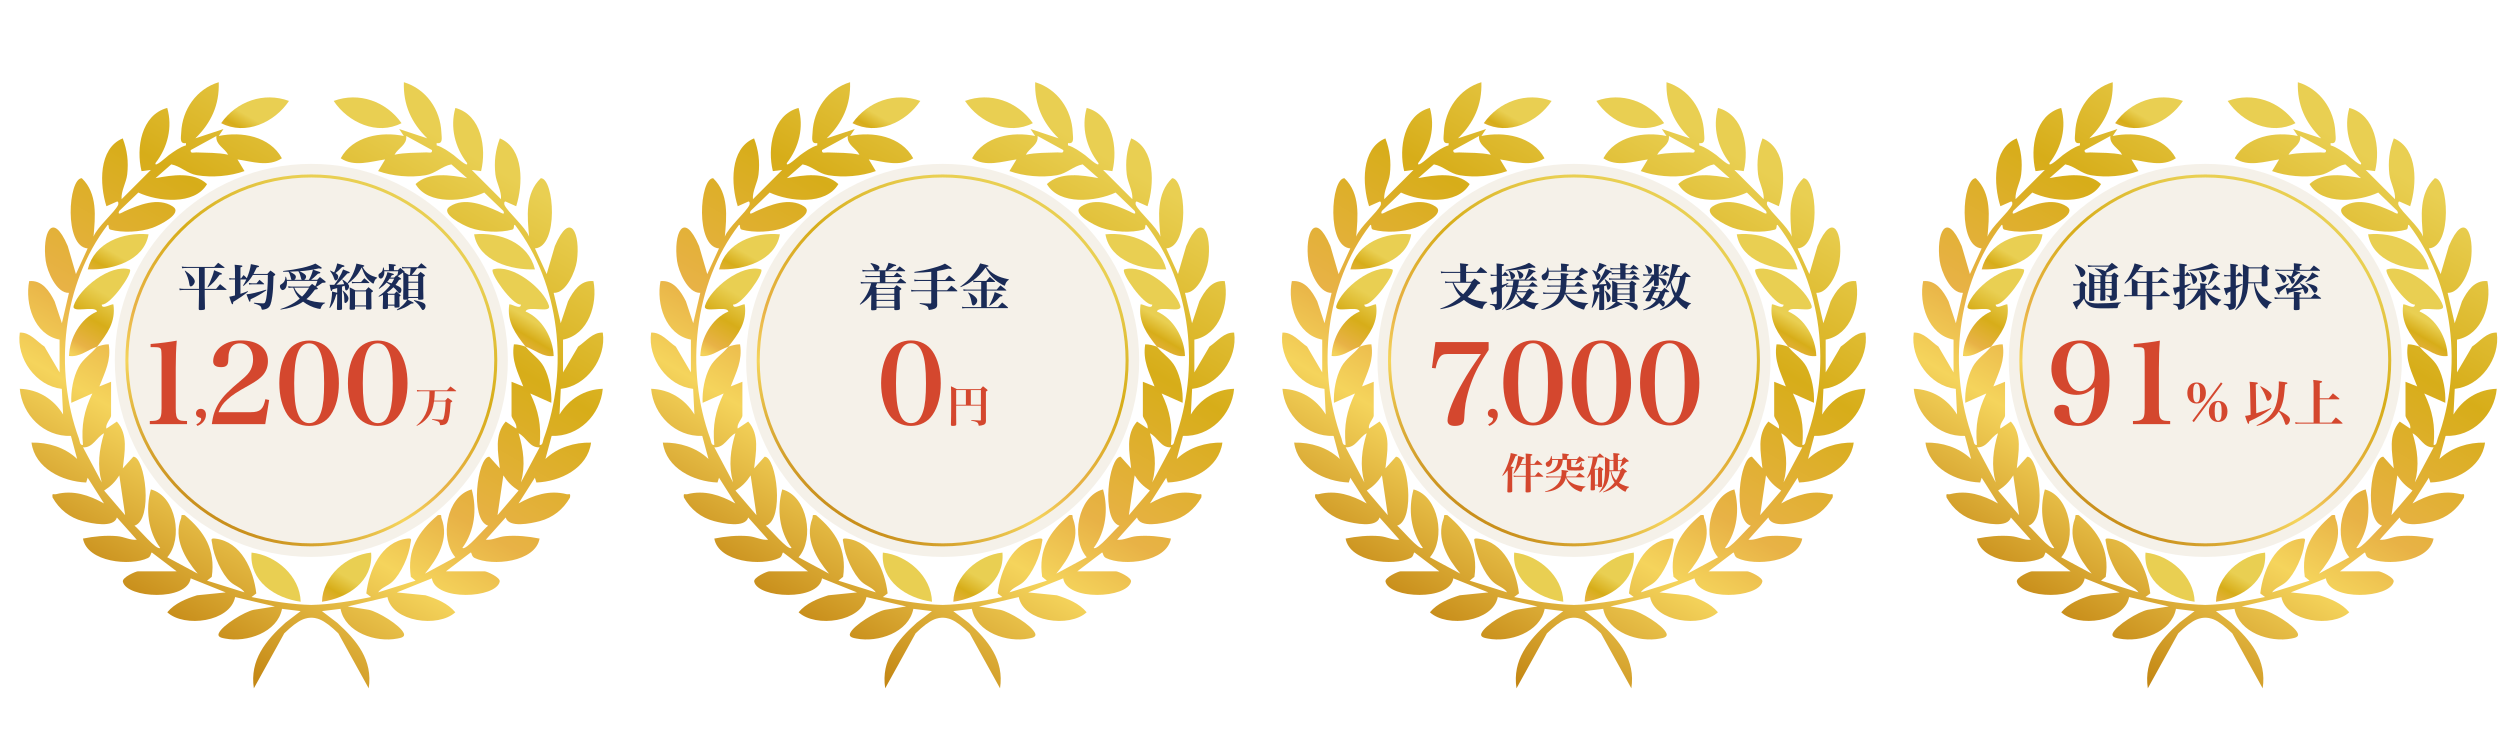 <?xml version="1.0" encoding="UTF-8"?>
<svg id="_レイヤー_2" data-name=" レイヤー 2" xmlns="http://www.w3.org/2000/svg" xmlns:xlink="http://www.w3.org/1999/xlink" viewBox="0 0 2105.25 634.86">
  <defs>
    <style>
      .cls-1 {
        filter: url(#drop-shadow-9);
      }

      .cls-2 {
        filter: url(#drop-shadow-8);
      }

      .cls-3 {
        fill: #f5f1e9;
      }

      .cls-4 {
        fill: #d4472e;
      }

      .cls-5 {
        fill: url(#_名称未設定グラデーション-9);
      }

      .cls-6 {
        fill: url(#_名称未設定グラデーション-6);
      }

      .cls-7 {
        fill: url(#_名称未設定グラデーション-8);
      }

      .cls-8 {
        fill: url(#_名称未設定グラデーション-5);
      }

      .cls-9 {
        fill: url(#_名称未設定グラデーション-2);
      }

      .cls-10 {
        fill: url(#_名称未設定グラデーション-4);
      }

      .cls-11 {
        fill: url(#_名称未設定グラデーション-3);
      }

      .cls-12 {
        fill: url(#_名称未設定グラデーション-7);
      }

      .cls-13 {
        filter: url(#drop-shadow-11);
      }

      .cls-14 {
        filter: url(#drop-shadow-10);
      }

      .cls-15 {
        fill: #1a2b57;
      }

      .cls-16 {
        fill: url(#_名称未設定グラデーション);
      }

      .cls-17 {
        fill: url(#_名称未設定グラデーション-20);
      }

      .cls-18 {
        fill: url(#_名称未設定グラデーション-21);
      }

      .cls-19 {
        fill: url(#_名称未設定グラデーション-27);
      }

      .cls-20 {
        fill: url(#_名称未設定グラデーション-24);
      }

      .cls-21 {
        fill: url(#_名称未設定グラデーション-22);
      }

      .cls-22 {
        fill: url(#_名称未設定グラデーション-23);
      }

      .cls-23 {
        fill: url(#_名称未設定グラデーション-25);
      }

      .cls-24 {
        fill: url(#_名称未設定グラデーション-28);
      }

      .cls-25 {
        fill: url(#_名称未設定グラデーション-26);
      }

      .cls-26 {
        fill: url(#_名称未設定グラデーション-29);
      }

      .cls-27 {
        fill: url(#_名称未設定グラデーション-34);
      }

      .cls-28 {
        fill: url(#_名称未設定グラデーション-32);
      }

      .cls-29 {
        fill: url(#_名称未設定グラデーション-37);
      }

      .cls-30 {
        fill: url(#_名称未設定グラデーション-38);
      }

      .cls-31 {
        fill: url(#_名称未設定グラデーション-36);
      }

      .cls-32 {
        fill: url(#_名称未設定グラデーション-39);
      }

      .cls-33 {
        fill: url(#_名称未設定グラデーション-35);
      }

      .cls-34 {
        fill: url(#_名称未設定グラデーション-30);
      }

      .cls-35 {
        fill: url(#_名称未設定グラデーション-33);
      }

      .cls-36 {
        fill: url(#_名称未設定グラデーション-31);
      }

      .cls-37 {
        fill: url(#_名称未設定グラデーション-10);
      }

      .cls-38 {
        fill: url(#_名称未設定グラデーション-11);
      }

      .cls-39 {
        fill: url(#_名称未設定グラデーション-18);
      }

      .cls-40 {
        fill: url(#_名称未設定グラデーション-19);
      }

      .cls-41 {
        fill: url(#_名称未設定グラデーション-16);
      }

      .cls-42 {
        fill: url(#_名称未設定グラデーション-17);
      }

      .cls-43 {
        fill: url(#_名称未設定グラデーション-14);
      }

      .cls-44 {
        fill: url(#_名称未設定グラデーション-15);
      }

      .cls-45 {
        fill: url(#_名称未設定グラデーション-12);
      }

      .cls-46 {
        fill: url(#_名称未設定グラデーション-13);
      }

      .cls-47 {
        fill: url(#_名称未設定グラデーション-40);
      }
    </style>
    <filter id="drop-shadow-8" x=".5" y="54.21" width="523" height="541" filterUnits="userSpaceOnUse">
      <feOffset dx="7" dy="7"/>
      <feGaussianBlur result="blur" stdDeviation="5"/>
      <feFlood flood-color="#000" flood-opacity=".75"/>
      <feComposite in2="blur" operator="in"/>
      <feComposite in="SourceGraphic"/>
    </filter>
    <linearGradient id="_名称未設定グラデーション" data-name="名称未設定グラデーション" x1="321.85" y1="1915.88" x2="67.31" y2="1475" gradientTransform="translate(0 1999.58) scale(1 -1)" gradientUnits="userSpaceOnUse">
      <stop offset="0" stop-color="#e9cf52"/>
      <stop offset=".27" stop-color="#d7ad19"/>
      <stop offset=".53" stop-color="#e8b246"/>
      <stop offset=".66" stop-color="#f5d45c"/>
      <stop offset=".94" stop-color="#c38613"/>
      <stop offset="1" stop-color="#956c35"/>
    </linearGradient>
    <linearGradient id="_名称未設定グラデーション-2" data-name="名称未設定グラデーション" x1="390.43" y1="1765.88" x2="365.48" y2="1722.67" xlink:href="#_名称未設定グラデーション"/>
    <linearGradient id="_名称未設定グラデーション-3" data-name="名称未設定グラデーション" x1="243.41" y1="1544.62" x2="215.15" y2="1495.68" xlink:href="#_名称未設定グラデーション"/>
    <linearGradient id="_名称未設定グラデーション-4" data-name="名称未設定グラデーション" x1="251.82" y1="1921.81" x2="240.47" y2="1902.13" xlink:href="#_名称未設定グラデーション"/>
    <linearGradient id="_名称未設定グラデーション-5" data-name="名称未設定グラデーション" x1="367.14" y1="1804.08" x2="356.21" y2="1785.14" xlink:href="#_名称未設定グラデーション"/>
    <linearGradient id="_名称未設定グラデーション-6" data-name="名称未設定グラデーション" x1="39.09" y1="1783.73" x2="-5.28" y2="1706.89" xlink:href="#_名称未設定グラデーション"/>
    <linearGradient id="_名称未設定グラデーション-7" data-name="名称未設定グラデーション" x1="175" y1="1530.51" x2="163.17" y2="1510.02" xlink:href="#_名称未設定グラデーション"/>
    <linearGradient id="_名称未設定グラデーション-8" data-name="名称未設定グラデーション" x1="162.72" y1="1931.61" x2="140.34" y2="1892.86" xlink:href="#_名称未設定グラデーション"/>
    <linearGradient id="_名称未設定グラデーション-9" data-name="名称未設定グラデーション" x1="49.2" y1="1816.57" x2="23.6" y2="1772.23" xlink:href="#_名称未設定グラデーション"/>
    <linearGradient id="_名称未設定グラデーション-10" data-name="名称未設定グラデーション" x1="277.22" y1="1838.72" x2="120.61" y2="1567.45" xlink:href="#_名称未設定グラデーション"/>
    <filter id="drop-shadow-9" x="532.5" y="54.21" width="523" height="541" filterUnits="userSpaceOnUse">
      <feOffset dx="7" dy="7"/>
      <feGaussianBlur result="blur-2" stdDeviation="5"/>
      <feFlood flood-color="#000" flood-opacity=".75"/>
      <feComposite in2="blur-2" operator="in"/>
      <feComposite in="SourceGraphic"/>
    </filter>
    <linearGradient id="_名称未設定グラデーション-11" data-name="名称未設定グラデーション" x1="853.49" y1="1915.88" x2="598.95" y2="1475" xlink:href="#_名称未設定グラデーション"/>
    <linearGradient id="_名称未設定グラデーション-12" data-name="名称未設定グラデーション" x1="922.06" y1="1765.88" x2="897.11" y2="1722.67" xlink:href="#_名称未設定グラデーション"/>
    <linearGradient id="_名称未設定グラデーション-13" data-name="名称未設定グラデーション" x1="775.05" y1="1544.62" x2="746.79" y2="1495.68" xlink:href="#_名称未設定グラデーション"/>
    <linearGradient id="_名称未設定グラデーション-14" data-name="名称未設定グラデーション" x1="783.46" y1="1921.81" x2="772.11" y2="1902.13" xlink:href="#_名称未設定グラデーション"/>
    <linearGradient id="_名称未設定グラデーション-15" data-name="名称未設定グラデーション" x1="898.78" y1="1804.08" x2="887.84" y2="1785.14" xlink:href="#_名称未設定グラデーション"/>
    <linearGradient id="_名称未設定グラデーション-16" data-name="名称未設定グラデーション" x1="570.72" y1="1783.73" x2="526.36" y2="1706.89" xlink:href="#_名称未設定グラデーション"/>
    <linearGradient id="_名称未設定グラデーション-17" data-name="名称未設定グラデーション" x1="706.64" y1="1530.51" x2="694.81" y2="1510.02" xlink:href="#_名称未設定グラデーション"/>
    <linearGradient id="_名称未設定グラデーション-18" data-name="名称未設定グラデーション" x1="694.35" y1="1931.61" x2="671.97" y2="1892.86" xlink:href="#_名称未設定グラデーション"/>
    <linearGradient id="_名称未設定グラデーション-19" data-name="名称未設定グラデーション" x1="580.83" y1="1816.57" x2="555.23" y2="1772.23" xlink:href="#_名称未設定グラデーション"/>
    <linearGradient id="_名称未設定グラデーション-20" data-name="名称未設定グラデーション" x1="808.86" y1="1838.72" x2="652.24" y2="1567.45" xlink:href="#_名称未設定グラデーション"/>
    <filter id="drop-shadow-10" x="1064.5" y="54.21" width="522" height="541" filterUnits="userSpaceOnUse">
      <feOffset dx="7" dy="7"/>
      <feGaussianBlur result="blur-3" stdDeviation="5"/>
      <feFlood flood-color="#000" flood-opacity=".75"/>
      <feComposite in2="blur-3" operator="in"/>
      <feComposite in="SourceGraphic"/>
    </filter>
    <linearGradient id="_名称未設定グラデーション-21" data-name="名称未設定グラデーション" x1="1385.12" x2="1130.58" xlink:href="#_名称未設定グラデーション"/>
    <linearGradient id="_名称未設定グラデーション-22" data-name="名称未設定グラデーション" x1="1453.69" y1="1765.88" x2="1428.75" y2="1722.67" xlink:href="#_名称未設定グラデーション"/>
    <linearGradient id="_名称未設定グラデーション-23" data-name="名称未設定グラデーション" x1="1306.68" y1="1544.62" x2="1278.42" y2="1495.68" xlink:href="#_名称未設定グラデーション"/>
    <linearGradient id="_名称未設定グラデーション-24" data-name="名称未設定グラデーション" x1="1315.09" y1="1921.81" x2="1303.74" y2="1902.13" xlink:href="#_名称未設定グラデーション"/>
    <linearGradient id="_名称未設定グラデーション-25" data-name="名称未設定グラデーション" x1="1430.41" y1="1804.08" x2="1419.48" y2="1785.14" xlink:href="#_名称未設定グラデーション"/>
    <linearGradient id="_名称未設定グラデーション-26" data-name="名称未設定グラデーション" x1="1102.35" y1="1783.73" x2="1057.99" y2="1706.89" xlink:href="#_名称未設定グラデーション"/>
    <linearGradient id="_名称未設定グラデーション-27" data-name="名称未設定グラデーション" x1="1238.27" y1="1530.51" x2="1226.44" y2="1510.02" xlink:href="#_名称未設定グラデーション"/>
    <linearGradient id="_名称未設定グラデーション-28" data-name="名称未設定グラデーション" x1="1225.99" y1="1931.61" x2="1203.61" y2="1892.86" xlink:href="#_名称未設定グラデーション"/>
    <linearGradient id="_名称未設定グラデーション-29" data-name="名称未設定グラデーション" x1="1112.47" y1="1816.57" x2="1086.87" y2="1772.23" xlink:href="#_名称未設定グラデーション"/>
    <linearGradient id="_名称未設定グラデーション-30" data-name="名称未設定グラデーション" x1="1340.49" y1="1838.72" x2="1183.88" y2="1567.45" xlink:href="#_名称未設定グラデーション"/>
    <filter id="drop-shadow-11" x="1595.5" y="54.21" width="523" height="541" filterUnits="userSpaceOnUse">
      <feOffset dx="7" dy="7"/>
      <feGaussianBlur result="blur-4" stdDeviation="5"/>
      <feFlood flood-color="#000" flood-opacity=".75"/>
      <feComposite in2="blur-4" operator="in"/>
      <feComposite in="SourceGraphic"/>
    </filter>
    <linearGradient id="_名称未設定グラデーション-31" data-name="名称未設定グラデーション" x1="1916.76" x2="1662.22" xlink:href="#_名称未設定グラデーション"/>
    <linearGradient id="_名称未設定グラデーション-32" data-name="名称未設定グラデーション" x1="1985.33" y1="1765.88" x2="1960.38" y2="1722.67" xlink:href="#_名称未設定グラデーション"/>
    <linearGradient id="_名称未設定グラデーション-33" data-name="名称未設定グラデーション" x1="1838.31" y1="1544.62" x2="1810.06" y2="1495.68" xlink:href="#_名称未設定グラデーション"/>
    <linearGradient id="_名称未設定グラデーション-34" data-name="名称未設定グラデーション" x1="1846.73" y1="1921.81" x2="1835.37" y2="1902.13" xlink:href="#_名称未設定グラデーション"/>
    <linearGradient id="_名称未設定グラデーション-35" data-name="名称未設定グラデーション" x1="1962.05" y1="1804.08" x2="1951.11" y2="1785.14" xlink:href="#_名称未設定グラデーション"/>
    <linearGradient id="_名称未設定グラデーション-36" data-name="名称未設定グラデーション" x1="1633.99" y1="1783.73" x2="1589.62" y2="1706.89" xlink:href="#_名称未設定グラデーション"/>
    <linearGradient id="_名称未設定グラデーション-37" data-name="名称未設定グラデーション" x1="1769.91" y1="1530.51" x2="1758.08" y2="1510.02" xlink:href="#_名称未設定グラデーション"/>
    <linearGradient id="_名称未設定グラデーション-38" data-name="名称未設定グラデーション" x1="1757.62" y1="1931.61" x2="1735.24" y2="1892.86" xlink:href="#_名称未設定グラデーション"/>
    <linearGradient id="_名称未設定グラデーション-39" data-name="名称未設定グラデーション" x1="1644.1" y1="1816.57" x2="1618.5" y2="1772.23" xlink:href="#_名称未設定グラデーション"/>
    <linearGradient id="_名称未設定グラデーション-40" data-name="名称未設定グラデーション" x1="1872.12" y1="1838.72" x2="1715.51" y2="1567.45" xlink:href="#_名称未設定グラデーション"/>
  </defs>
  <g>
    <g class="cls-2">
      <circle class="cls-3" cx="255.17" cy="296.5" r="165.5"/>
      <g>
        <g>
          <path class="cls-16" d="M500.63,320.4c-15.31.46-28.54,8.57-36.46,21.66l1.07-21.6c21.74-2.37,38.52-25.6,35.39-47.36-8.45-.47-14.21,7.39-20.76,11.74l-12.74,21.75v-27.59c21.56-4.15,29.29-30.19,25.61-49.28-10.94-1.02-17.03,8.36-21.41,17.01l-6.14,18.46-5.95-25.58c10.61.5,18.37-18.34,19.55-26.8,3.17-22.77-5.29-43.49-18.53-12.62l-6.89,23.62-9.88-21.63c20.19-1.44,16.3-59.05,4.93-59.12-13.39,12.8-11.39,32.5-9.85,49.22-3.11-8.19-17.91-20.58-20.69-26.62-.39-.85-.5-3.23.96-2.92l8.85,3.93c5.76-17.93,6.89-48.65-13.75-57.14-3.77,10.13-4.98,19.44-3.75,30.33.8,7.12,5.31,13.99,4.72,20.89l-24.64-24.64,7.86,1c4.73-19.24.35-47.35-21.65-53.22-4.61,16.28-.38,33.22,9.82,46.33,1.58,4.88-10.17-5.87-11.16-6.57-4.37-3.09-9.26-6.75-14.43-8.25v-1.91c5.61.93,4.19-4.47,4-8.91-.81-19.31-12.89-36.7-31.6-42.35-.63,19.1,6.34,34.23,19.7,47.27l-23.65-7.84,3.94,5.87c-19.03-4-43.12.15-53.16,18.75,11.48,7.63,25.16,2.68,37.4.99l-5.91,9.81c12,4.33,27.26,5.61,39.93,3.5,8.35-1.39,13.87-7.72,21.73-9.16l13.23,11.59c-13.9-2.53-32.1-5.59-43.36,5,10.44,18.03,41.38,14.83,57.86,7.15l16.06,15.46c2.06,4.42-2.88,1.04-4.33.38-11.95-5.38-28.38-12.26-40.78-4.1-8.91,5.86,11.4,15.89,17.1,17.92,10.26,3.66,25.07,4.4,35.54,1.54,2.21-.61.67-4.67,2.3-3.91,38.05,49.7,45.48,121.52,24.16,179.86-.76,2.07-.68,5.85-3.43,5.38,1.55-16.38-.88-28.78-7.88-43.35l17.71,7.87c.48-9.77-1.57-21.5-6.22-30.22-3.72-6.97-10.71-11.08-15.45-17.07-3.16-1.04-6.46-2.05-9.84-1.96-2.21,13.69,3.25,23.41,7.86,35.46l-9.84-3.93v28.58c0,2.22,5.11,7.19,3.92,10.84l-8.81-5.92c-9.81,11.21-6.39,25.91-4.99,39.41l-8.85-9.81c-9.93-.09-16.93,53.14-.99,58.09-3.1,2.12-18.79,21.37-21.67,18.71,10.32-13.97,12.48-32.65,7.86-49.25-21.38,5.62-27.35,41.65-13.77,57.12l-25.62,13.81c10.73-12.82,20.58-29.29,14.01-46.56-.8-2.11.95-3.33-3.15-2.68-16.7,13.98-26.03,29.12-22.74,51.93l3.98,3.21-31.51,9.86c2.46-3.9,8.07-5.35,11.85-8.82,7.32-6.72,14.19-22.18,15.31-32.01.36-3.15,1.97-4.96-2.47-4.46-22.18,2.51-32.42,26.87-34.65,46.18l4.03,3.04c-16.59,3.43-33.48,6.26-50.35,6.66-16.87-.4-33.76-3.23-50.35-6.66l4.03-3.04c-2.23-19.3-12.47-43.67-34.65-46.18-4.44-.5-2.83,1.3-2.47,4.46,1.12,9.83,7.99,25.28,15.31,32.01,3.78,3.47,9.39,4.92,11.85,8.82l-31.51-9.86,3.98-3.21c3.29-22.81-6.04-37.95-22.74-51.93-4.1-.65-2.34.56-3.15,2.68-6.57,17.27,3.28,33.74,14.01,46.56l-25.62-13.81c13.58-15.46,7.61-51.5-13.77-57.12-4.62,16.6-2.46,35.27,7.86,49.25-2.88,2.65-18.57-16.59-21.67-18.71,15.93-4.95,8.94-58.18-.99-58.09l-8.85,9.81c1.4-13.5,4.82-28.2-4.99-39.41l-8.81,5.92c-1.19-3.65,3.92-8.62,3.92-10.84v-28.58l-9.84,3.93c4.61-12.05,10.08-21.77,7.86-35.46-3.39-.09-6.69.93-9.84,1.96-4.74,5.99-11.73,10.1-15.45,17.07-4.65,8.72-6.7,20.45-6.22,30.22l17.71-7.87c-7,14.57-9.43,26.97-7.88,43.35-2.76.47-2.68-3.32-3.43-5.38-21.33-58.34-13.89-130.16,24.16-179.86,1.63-.76.09,3.31,2.3,3.91,10.47,2.87,25.28,2.12,35.54-1.54,5.7-2.03,26.02-12.06,17.1-17.92-12.4-8.15-28.83-1.28-40.78,4.1-1.46.66-6.39,4.03-4.33-.38l16.06-15.46c16.48,7.68,47.42,10.88,57.86-7.15-11.26-10.6-29.46-7.53-43.36-5l13.23-11.59c7.86,1.45,13.37,7.77,21.73,9.16,12.67,2.11,27.93.83,39.93-3.5l-5.91-9.81c12.24,1.68,25.91,6.64,37.4-.99-10.04-18.6-34.13-22.75-53.16-18.75l3.94-5.87-23.65,7.84c13.36-13.04,20.33-28.17,19.7-47.27-18.71,5.65-30.78,23.04-31.6,42.35-.19,4.44-1.61,9.84,3.99,8.91v1.91c-5.16,1.5-10.05,5.16-14.42,8.25-.99.7-12.74,11.45-11.16,6.57,10.2-13.11,14.43-30.05,9.82-46.33-21.99,5.86-26.38,33.98-21.65,53.22l7.86-1-24.64,24.64c-.59-6.91,3.92-13.77,4.72-20.89,1.23-10.89.02-20.2-3.75-30.33-20.64,8.49-19.51,39.21-13.75,57.14l8.85-3.93c1.46-.31,1.35,2.07.96,2.92-2.77,6.04-17.57,18.43-20.69,26.62,1.54-16.73,3.54-36.42-9.85-49.22-11.37.08-15.27,57.69,4.93,59.12l-9.88,21.63-6.89-23.62c-13.24-30.87-21.7-10.15-18.53,12.62,1.18,8.46,8.94,27.3,19.55,26.8l-5.95,25.58-6.14-18.46c-4.38-8.66-10.47-18.03-21.41-17.01-3.68,19.09,4.05,45.13,25.61,49.28v27.59l-12.74-21.75c-6.55-4.36-12.31-12.22-20.76-11.74-3.12,21.76,13.65,44.99,35.39,47.36l1.07,21.6c-7.92-13.09-21.15-21.2-36.46-21.66,1.95,21.97,20.26,40.51,43.07,39.68l5.22,19.42c-10.19-9.73-24.52-14.12-38.43-13.78,2.84,21.6,25.88,32.8,46.03,33.6l1.29-4.02,13.75,21.66c-12.63-7.08-25.97-11.48-40.38-7.83-2.25.57-3.59-1.53-2.93,2.86,5.67,9.97,14.36,16.95,25.48,19.86,7.61,1.99,25.97,5.94,28.68-3.07l16.75,18.73c-5.75.56-10.33-2.51-16.67-3.04-9.54-.8-19.32.21-28.65,2.06,3.5,19.91,40.07,23.47,54.74,16.35,2.88-1.4,2.22-5.03,3.39-4.54l20.71,15.76h-32.52c-1.86,0-13.5,5.14-12.72,8.73,3.07,14.01,54.23,16.66,57.1-2.81l29.5,11.85-24.15,2.42c-9.23,2.93-18.77,6.69-25.07,14.31,14.3,13.24,53.13,8.15,57.14-12.82l33.47,7.91-17.84,2.82c-7.59,1.58-26.52,12.92-29.43,19.85-1.4,3.34,3.24,3.93,5.4,4.36,18,3.55,44.07-5.02,47.88-25.02l15.67,1.93-12.84,9.79c-16.51,14.87-30.15,31.36-26.54,55.22l25.6-46.3c6.09-5.89,11.04-9.83,15.79-11.78.28-.11.57-.22.85-.31.3-.11.59-.2.89-.29.71-.21,1.41-.39,2.1-.51.09-.02.17-.03.26-.05.64-.11,1.26-.17,1.88-.21.33-.02.66-.04.99-.03.33,0,.66.02.99.03.62.04,1.25.1,1.88.21.09.01.17.03.26.05.69.13,1.39.31,2.1.51.3.09.59.18.89.29.28.09.57.21.85.31,4.75,1.95,9.7,5.88,15.79,11.78l25.6,46.3c3.61-23.85-10.03-40.35-26.54-55.22l-12.84-9.79,15.67-1.93c3.81,20.01,29.88,28.57,47.88,25.02,2.16-.43,6.8-1.02,5.4-4.36-2.9-6.93-21.83-18.27-29.43-19.85l-17.84-2.82,33.47-7.91c4,20.97,42.83,26.06,57.14,12.82-6.3-7.62-15.84-11.38-25.07-14.31l-24.15-2.42,29.5-11.85c2.87,19.47,54.03,16.82,57.1,2.81.79-3.59-10.86-8.73-12.72-8.73h-32.52l20.71-15.76c1.16-.5.51,3.14,3.39,4.54,14.67,7.12,51.24,3.56,54.74-16.35-9.33-1.85-19.11-2.86-28.65-2.06-6.34.53-10.91,3.6-16.67,3.04l16.75-18.73c2.72,9.01,21.07,5.06,28.68,3.07,11.11-2.91,19.81-9.9,25.48-19.86.65-4.39-.68-2.29-2.93-2.86-14.41-3.66-27.75.75-40.38,7.83l13.75-21.66,1.29,4.02c20.15-.8,43.19-12,46.03-33.6-13.91-.34-28.24,4.04-38.43,13.78l5.22-19.42c22.81.83,41.12-17.71,43.07-39.68ZM351.89,121.34c-9.01.41-17.73.04-26.65,1.94,2.98-5.69,10.65-8.23,9.88-15.76l21.64,11.86c.53,3.22-2.65,1.85-4.87,1.95h0ZM153.59,119.39l21.64-11.86c-.77,7.53,6.9,10.07,9.88,15.76-8.92-1.9-17.64-1.53-26.65-1.94-2.22-.1-5.4,1.27-4.87-1.95h0ZM78.67,399.22l-15.75-29.54c8.39.58,11.22-8.51,17.72-11.85-4.14,13.7-5.9,27.38-1.97,41.38h0ZM80.69,406.12c5.57-3.63,9.21-7.18,12.79-12.8l4.9,33.49-17.68-20.69h-.01ZM411.97,426.81l4.9-33.49c3.58,5.62,7.22,9.17,12.79,12.8l-17.68,20.69h-.01ZM431.68,399.22c3.93-14,2.17-27.68-1.97-41.38,6.5,3.33,9.33,12.42,17.72,11.85l-15.75,29.54h0Z"/>
          <path class="cls-9" d="M459.24,292.78c-.48-15.08-9.59-31.42-23.62-37.46,1.46-5.47,21.8,2.02,19.67-4.86-4.47-14.42-30.82-35.51-47.26-30.57-2.97,2.65,16.33,30.31,23.62,29.58.07,4.89-8.81-1.21-9.83-.02-2.06,14.8,5.24,24.66,13.78,35.47,7.89,2.6,14.54,9.09,23.64,7.87h0Z"/>
          <path class="cls-11" d="M305.52,458.34c-20.5,2.16-40.85,19.75-41.36,41.38,21.4-2.98,43.41-17.19,41.36-41.38Z"/>
          <path class="cls-10" d="M331.11,96.7c-12.87-18.38-35.97-26.55-57.11-18.7,12.03,18.1,36.59,29.39,57.11,18.7h0Z"/>
          <path class="cls-8" d="M443.48,219.86c-5.64-22.74-29.75-31.55-51.23-29.54,3.84,22.62,31.01,30.22,51.23,29.54h0Z"/>
          <path class="cls-6" d="M88.52,249.44c-1.02-1.19-9.9,4.91-9.83.02,7.3.73,26.6-26.93,23.62-29.58-16.45-4.94-42.79,16.16-47.26,30.57-2.13,6.89,18.21-.6,19.67,4.86-14.04,6.04-23.14,22.38-23.62,37.46,9.09,1.22,15.75-5.28,23.64-7.87,8.54-10.8,15.84-20.67,13.78-35.47h0Z"/>
          <path class="cls-12" d="M204.83,458.34c-2.05,24.19,19.96,38.4,41.36,41.38-.52-21.63-20.86-39.22-41.36-41.38Z"/>
          <path class="cls-7" d="M236.34,78c-21.14-7.85-44.24.32-57.11,18.7,20.52,10.69,45.08-.6,57.11-18.7Z"/>
          <path class="cls-5" d="M66.87,219.86c20.21.68,47.39-6.93,51.23-29.54-21.48-2.01-45.59,6.8-51.23,29.54h0Z"/>
        </g>
        <path class="cls-37" d="M255.17,139.91c-86.48,0-156.59,70.11-156.59,156.59s70.11,156.59,156.59,156.59,156.59-70.11,156.59-156.59-70.11-156.59-156.59-156.59h0ZM255.17,450.55c-85.08,0-154.04-68.97-154.04-154.05s68.97-154.04,154.04-154.04,154.04,68.97,154.04,154.04-68.97,154.05-154.04,154.05h0Z"/>
      </g>
    </g>
    <g>
      <path class="cls-15" d="M172.4,243.27h9.55c1.43-1.77,1.89-2.31,3.36-4,2.31,1.77,3.03,2.36,5.3,4.29.13.17.21.25.21.34,0,.17-.17.25-.46.25h-17.96v4.42c0,2.1.08,6.27.21,11.19,0,.59-.17.88-.76,1.09-.38.13-1.93.29-3.03.29s-1.47-.21-1.47-1.09c.08-2.61.21-9.93.21-11.48v-4.42h-11.82c-1.6,0-3.2.08-4.46.25l-.25-1.51c1.56.29,2.44.38,4.67.38h11.86v-17.62h-10.22c-1.6,0-2.69.08-4,.25l-.25-1.47c1.43.29,2.19.34,4.25.34h23.13c1.39-1.56,1.81-2.02,3.24-3.49,2.27,1.56,2.94,2.06,5.17,3.74.17.17.25.25.25.38,0,.17-.17.25-.5.25h-16.24v17.62ZM155.87,227.88c5.09,3.53,8.16,6.9,8.16,9.09,0,1.85-1.89,4.21-3.41,4.21-.63,0-.93-.42-1.14-1.72-.59-4.08-1.85-7.7-3.91-11.36l.29-.21ZM174.71,241.72c1.51-2.61,2.52-4.84,4.08-9.13.8-2.15,1.14-3.36,1.47-5.05,6.31,2.52,6.65,2.65,6.65,3.11s-.5.63-1.98.72c-3.62,5.01-5.76,7.36-9.88,10.64l-.34-.29Z"/>
      <path class="cls-15" d="M203.02,234.44c.88-1.22,1.14-1.6,2.1-2.82,1.39,1.22,1.72,1.56,2.73,2.69,1.93-4.54,2.94-8.16,3.41-11.9,5.55,1.14,5.89,1.18,6.39,1.43.34.13.5.29.5.5,0,.46-.59.72-1.93.88-1.3,2.73-1.77,3.7-2.73,5.43h11.65c1.14-1.26,1.47-1.64,2.57-2.82,1.64,1.09,2.1,1.43,3.53,2.57.38.34.55.55.55.8,0,.42-.34.72-1.47,1.35-.21,9-.46,12.7-1.05,16.99-.88,6.31-1.85,8.79-4.04,10.09-1.14.67-3.03,1.18-4.33,1.18q-.59,0-.8-1.26c-.25-1.85-1.47-2.65-6.31-4.04l.08-.59c4.58.42,6.52.55,7.66.55,1.47,0,1.93-.67,2.61-3.79.84-4.08,1.43-11.95,1.43-20.15h-12.62c-2.4,4-4.12,6.01-7.91,9.3l-.38-.38c1.35-2.15,1.85-3.11,2.78-5.13h-4.96v12.11c2.4-.76,3.49-1.18,6.14-2.27l.25.46c-3.03,2.57-7.57,5.68-12.45,8.58-.04,1.51-.25,2.06-.72,2.06-.5,0-.93-1.05-2.65-6.39q1.77-.25,4.84-1.09v-13.46h-2.48c-.67,0-1.43.08-2.15.25l-.21-1.47c.93.25,1.64.34,2.36.34h2.48v-5.05c0-2.65-.04-3.91-.29-6.44,1.39.17,2.48.25,3.15.29,2.73.21,3.41.42,3.41.88,0,.42-.46.72-1.68,1.09v9.21h.55ZM224.35,244.41c-4.54,3.15-7.87,5.09-13.33,7.61-.13,1.68-.29,2.15-.76,2.15q-.42,0-2.73-6.31c4-.38,9-1.56,16.61-3.95l.21.5ZM216.06,238.56q1.3-1.51,2.48-2.94c1.64,1.39,2.15,1.81,3.7,3.2.13.17.21.29.21.38,0,.13-.17.25-.46.25h-9.84c-.8,0-1.6.08-2.31.25l-.25-1.47c.97.21,1.77.34,2.57.34h3.91Z"/>
      <path class="cls-15" d="M260.14,235.62c1.6-2.73,2.57-5.17,3.41-8.58,1.22.42,2.15.76,2.73.97,3.24,1.01,3.49,1.14,3.49,1.6,0,.17-.13.38-.25.46q-.29.17-1.81.46c-3.58,3.45-3.79,3.62-5.76,5.09h5.17c.97-1.01,1.26-1.3,2.27-2.36,1.89,1.43,2.48,1.89,4.42,3.49.38.38.46.55.46.72,0,.13-.13.34-.25.42-.17.08-.5.17-.97.17l-.76.04c-.29,0-.59.04-.84.04-3.11,2.23-3.2,2.31-5.22,3.45.42.25.55.38.97.76.29.29.42.46.42.67,0,.46-.25.55-2.44.88-3.28,4.37-4.71,5.93-7.15,7.99,4.29,1.93,8.5,2.73,15.73,2.99v.42c-1.35.5-1.89.97-2.65,2.06-.46.67-.76,1.3-1.01,2.19-.13.46-.25.59-.72.59-.25,0-1.14-.13-1.93-.34-4.21-.93-8.66-3.07-12.24-5.8-2.36,1.72-5.22,3.15-9.04,4.46-3.24,1.09-5.68,1.64-9.88,2.23l-.13-.46c4.46-1.43,8.03-3.07,11.69-5.34,1.56-.97,2.31-1.56,4.58-3.41-2.69-2.82-4.12-5.26-5.47-9.25h-1.3c-.93,0-1.51.04-2.73.21l-.25-1.43c1.09.25,1.93.34,3.36.34h14.34c1.05-1.01,1.39-1.3,2.44-2.31,1.3.88,1.89,1.3,2.65,1.93q.72-1.26,1.85-4.46h-25.7c.04.63.04.67.04,1.22,0,2.23-.46,3.95-1.3,5.13-.63.84-1.6,1.39-2.36,1.39-1.09,0-2.27-1.64-2.27-3.11,0-.93.25-1.3,1.3-1.93,1.14-.67,2.15-1.72,2.65-2.82.46-.93.63-1.68.67-3.32l.46-.08c.42,1.26.55,1.68.67,2.65h4.12c-.25-.21-.34-.29-.42-.59q-.04-.13-.63-2.4c-.5-1.89-.84-2.73-1.56-3.83h-1.3c-.63,0-1.35,0-3.28-.04l-.04-.59c11.86-1.3,22.38-3.74,27.21-6.27,1.05.67,1.85,1.22,2.4,1.51,2.82,1.72,2.94,1.81,2.94,2.23,0,.34-.34.55-.8.55-.29,0-.67-.04-1.68-.21-6.9,1.51-9.67,1.89-16.19,2.4,4.08,1.93,5.51,3.07,5.51,4.54,0,1.05-.72,2.23-1.56,2.69h3.91ZM254.04,235.62q-.38-.38-1.09-3.24c-.38-1.6-.88-2.78-1.68-3.95-3.03.21-4.08.25-7.23.34,4.04,2.06,5.09,2.94,5.09,4.33,0,1.09-.46,2.02-1.3,2.52h6.22ZM247.77,242.22c1.35,3.07,3.2,5.17,6.56,7.57,2.4-2.31,3.83-4.16,5.97-7.57h-12.53Z"/>
      <path class="cls-15" d="M283.94,242.6c-1.93.59-2.36.72-4.04,1.09-.21.97-.42,1.39-.8,1.39-.46,0-.5-.17-1.56-5.3.93.08,1.3.08,1.98.08q.5,0,1.98-.04c1.51-1.93,2.19-2.94,3.7-5.47,1.93-3.2,2.73-4.84,3.7-7.44,1.18.46,2.1.8,2.69,1.05,2.44.93,2.9,1.18,2.9,1.56,0,.46-.59.67-1.93.72-3.03,3.49-6.98,7.49-9.38,9.55,2.61-.08,3.49-.17,6.6-.5-.55-1.72-.8-2.27-1.64-3.74l.29-.21c2.19,1.43,2.94,1.98,4.08,3.11,1.77-2.31,2.86-4.08,4.21-6.77,1.56-3.15,2.86-6.9,3.41-9.72,6.14,1.3,6.65,1.47,6.65,1.98,0,.38-.42.59-1.51.8,1.68,3.03,3.11,4.63,5.59,6.23,1.72,1.09,3.2,1.72,6.69,2.78v.42c-1.43.76-2.06,1.68-2.69,4-.17.46-.29.67-.55.67-.42,0-1.89-1.09-3.45-2.57-2.73-2.65-4.21-5.17-6.27-11.06-2.52,4.75-3.91,6.73-6.77,9.51-1.64,1.6-2.65,2.44-4.92,4.12.8,1.05,1.05,1.6,1.05,2.4,0,1.6-1.3,3.36-2.44,3.36-.25,0-.5-.21-.67-.55-.17-.34-.17-.38-.42-2.31-.04-.34-.13-.63-.25-1.14-.63.21-1.35.46-2.19.76v8.92q.04,7.36.08,9.59c0,.93-.55,1.18-2.73,1.18-1.39,0-1.6-.13-1.6-.88.17-5.26.21-7.36.21-8.62v-3.79l-.72.13c-1.68,5.72-2.82,8.16-5.38,11.52l-.42-.25c1.43-4.5,2.19-8.96,2.23-13.67q1.81.42,4.29,1.05v-3.91ZM278.1,227.79c1.64.72,2.15.97,3.28,1.56,1.14-2.23,2.1-5.13,2.57-7.53,1.3.38,2.31.67,2.99.84,2.48.72,3.15,1.01,3.15,1.43,0,.46-.59.72-1.98.76-2.65,2.73-3.53,3.53-5.59,5.09,1.68,1.05,2.31,1.93,2.31,3.15,0,1.64-1.05,3.07-2.27,3.07-.25,0-.5-.13-.63-.29q-.21-.25-.67-1.56c-.84-2.48-1.77-4.16-3.36-6.23l.21-.29ZM288.69,244.66c3.15,2.52,4.75,4.75,4.75,6.77,0,1.77-1.43,3.74-2.69,3.74-.29,0-.5-.17-.59-.46-.13-.34-.17-.59-.21-2.52-.13-4.04-.38-5.13-1.56-7.28l.29-.25ZM307.79,244.53c1.09-1.18,1.43-1.56,2.52-2.69,1.51,1.14,1.98,1.51,3.32,2.69.34.25.46.46.46.67,0,.34-.38.63-1.39,1.14v2.4c0,4.04.04,8.37.13,10.77,0,.93-.67,1.18-3.15,1.18-1.18,0-1.43-.13-1.43-.88v-1.72h-9.3v1.56c0,1.01-.5,1.22-2.94,1.22-1.3,0-1.6-.17-1.6-.93.17-4.21.21-5.89.21-10.05s-.04-5.43-.21-7.91c2.19,1.05,2.86,1.39,4.92,2.57h8.45ZM304.05,237.51c1.18-1.47,1.51-1.89,2.73-3.2,1.81,1.43,2.36,1.89,4.04,3.49.17.17.21.25.21.34,0,.17-.21.25-.5.25h-11.78c-.97,0-1.56.04-2.31.21l-.25-1.43c.76.25,1.51.34,2.57.34h5.3ZM298.96,257.19h9.3v-11.78h-9.3v11.78Z"/>
      <path class="cls-15" d="M339.12,229.64c-1.22.97-3.41,2.52-4.16,2.94.84.55,1.26.84,2.4,1.68.29.25.42.42.42.59,0,.38-.42.59-1.77.84-1.26,2.06-1.85,2.86-2.94,4.21,4.08,1.77,4.96,2.57,4.96,4.33,0,1.51-.71,2.73-1.64,2.73-.46,0-.63-.17-1.81-1.72-.97-1.26-1.93-2.27-3.28-3.36-1.81,1.85-3.45,3.2-5.43,4.5l1.18.97h5.09c.8-.84,1.05-1.14,1.85-1.93,1.22,1.18,1.6,1.56,2.9,2.78.29.29.42.46.42.67,0,.29-.17.42-.93.8v2.02c0,2.06,0,3.41.08,6.14,0,.38-.04.55-.13.72-.25.34-1.18.5-2.78.5-1.18,0-1.39-.13-1.39-.8v-.84h-5.47v1.85c0,.8-.59,1.01-2.65,1.01-1.51,0-1.72-.13-1.72-.93.04-.8.13-3.28.21-7.49v-3.53c-.97.5-1.64.8-3.45,1.6l-.29-.5c3.03-2.1,5.09-3.87,7.49-6.48.88-.93,1.18-1.26,2.44-2.9l-3.15-2.1c-1.98,2.15-3.24,3.24-6.27,5.3l-.34-.38c2.36-2.82,3.53-4.58,4.96-7.36,1.3-2.57,1.93-4.25,2.31-6.31,1.14.29,2.06.55,2.65.67,2.15.55,2.82.8,2.82,1.18,0,.42-.59.67-1.81.8-.55.93-.84,1.39-1.18,1.93h3.24c.8-.88,1.05-1.14,1.85-1.93l.55.38c.46-1.18.59-1.6,1.01-3.79h-11.74c.04.5.04.59.04,1.22,0,2.52-1.47,4.96-3.03,4.96-1.05,0-1.93-1.26-1.93-2.65,0-.84.29-1.26,1.43-1.98,1.72-1.09,2.27-2.19,2.44-4.67l.55-.04c.25,1.3.34,1.6.42,2.27h4v-1.93c0-1.6-.04-2.1-.21-3.36,1.26.13,2.23.21,2.86.25,2.48.17,3.15.38,3.15.84,0,.34-.42.59-1.6.93v3.28h3.32c.88-.88,1.14-1.14,2.02-2.02,1.47,1.26,1.93,1.64,3.32,2.9.29.29.38.42.38.59,0,.04-.13.25-.25.38,1.26.67,1.81.97,3.49,2.02h1.22c.21-1.3.38-3.15.55-5.51h-4.37c-1.14,0-1.85.04-2.69.21l-.29-1.43c.93.25,1.81.34,2.99.34h10.31c1.3-1.56,1.72-1.98,2.99-3.41,1.93,1.51,2.52,1.98,4.33,3.62.17.17.25.29.25.42,0,.17-.17.25-.46.25h-7.66c-1.77,2.44-2.02,2.78-4.46,5.51h5.05c1.01-1.09,1.35-1.43,2.36-2.48,1.43,1.01,1.85,1.35,3.15,2.36.34.29.5.5.5.72,0,.34-.38.67-1.39,1.18v3.15c0,6.31.04,11.4.17,14.93,0,.34-.04.5-.13.67-.25.29-1.18.46-2.94.46-1.22,0-1.35-.08-1.39-.72v-.76h-8.2v.63c0,.46-.13.59-.67.72,1.47.72,2.27,1.09,2.4,1.14,2.31,1.09,2.69,1.35,2.69,1.68,0,.42-.42.55-2.1.59-4.16,2.94-6.31,4-11.86,5.59l-.21-.46c4.29-2.69,6.73-5.05,8.87-8.5-1.3.08-1.68.08-2.1.08-1.14,0-1.43-.21-1.43-.97.13-4,.17-5.38.17-9.42,0-9.97,0-10.64-.17-12.41l-.38.04ZM328.1,234.65c-.76,1.18-1.14,1.64-2.06,2.73q.42.13,1.05.34c1.01.29,1.6.5,2.69.88.84-1.26,1.26-2.02,2.19-3.95h-3.87ZM326.72,256.52h5.47v-8.29h-5.47v8.29ZM352.12,232.29h-8.2v4.92h8.2v-4.92ZM343.92,238.1v5.34h8.2v-5.34h-8.2ZM343.92,244.32v5.72h8.2v-5.72h-8.2ZM348.71,252.65c7.82,1.85,9.63,2.78,9.63,5.13,0,1.64-1.09,3.28-2.19,3.28-.59,0-.76-.13-1.77-1.85-1.35-2.27-2.94-3.95-5.89-6.14l.21-.42Z"/>
    </g>
    <g>
      <g>
        <path class="cls-4" d="M147.99,343.8v-33.22c0-9.13.28-17.04.85-23.72-6.21,1.13-13.08,2.07-22.02,2.82v2.64h2.54c4.8,0,6.02.47,6.4,2.54q.19.85.28,5.65v43.29c0,6.02-.66,8.47-2.82,9.6-1.41.85-2.73,1.04-7.06,1.13v2.64h31.34v-2.64c-4.8-.09-5.93-.28-7.25-1.32-1.69-1.32-2.26-3.67-2.26-9.41Z"/>
        <path class="cls-4" d="M211.31,347.1h-27.29c1.98-4.8,3.67-7.25,7.44-10.64,4.33-3.95,7.15-5.84,19.58-12.8,4.8-2.73,8.38-5.36,10.35-7.72,2.82-3.29,4.23-7.15,4.23-11.86,0-10.92-8.47-17.41-22.68-17.41-6.31,0-11.39,1.41-15.62,4.24-4.99,3.39-7.81,8.19-7.81,13.27,0,3.39,2.16,4.99,6.68,4.99,4.14,0,5.83-1.51,6.02-5.18.19-5.27.28-6.21,1.04-8.56,1.41-4.14,4.33-6.31,8.75-6.31,6.68,0,11.11,5.36,11.11,13.55,0,3.11-.66,5.93-1.98,8.66-1.41,2.73-3.48,5.08-7.81,8.66-10.73,8.94-15.06,13.36-18.64,18.82-3.48,5.36-5.36,10.82-6.31,18.35h44.99l3.29-20.33-3.2-.66c-1.69,8.47-4.42,10.92-12.14,10.92Z"/>
        <path class="cls-4" d="M260.34,286.77c-7.62,0-14.31,3.39-18.26,9.22-4.52,6.78-6.87,15.91-6.87,26.73s2.45,19.95,6.87,26.64c3.95,5.93,10.64,9.32,18.26,9.32s14.21-3.39,18.17-9.32c4.52-6.59,6.87-15.81,6.87-26.64s-2.35-20.05-6.87-26.73c-3.95-5.84-10.64-9.22-18.17-9.22ZM270.51,346.53c-2.07,6.59-5.36,9.79-10.17,9.79-4.33,0-7.53-2.73-9.6-8.19-2.07-5.36-3.01-13.46-3.01-25.41,0-23.34,3.86-33.6,12.61-33.6,4.42,0,7.53,2.64,9.6,8.19,2.07,5.36,3.01,13.18,3.01,25.41,0,11.11-.75,18.64-2.45,23.81Z"/>
        <path class="cls-4" d="M336.29,295.99c-3.95-5.84-10.64-9.22-18.17-9.22s-14.31,3.39-18.26,9.22c-4.52,6.78-6.87,15.91-6.87,26.73s2.45,19.95,6.87,26.64c3.95,5.93,10.64,9.32,18.26,9.32s14.21-3.39,18.17-9.32c4.52-6.59,6.87-15.81,6.87-26.64s-2.35-20.05-6.87-26.73ZM328.29,346.53c-2.07,6.59-5.36,9.79-10.16,9.79-4.33,0-7.53-2.73-9.6-8.19-2.07-5.36-3.01-13.46-3.01-25.41,0-23.34,3.86-33.6,12.61-33.6,4.42,0,7.53,2.64,9.6,8.19,2.07,5.36,3.01,13.18,3.01,25.41,0,11.11-.75,18.64-2.45,23.81Z"/>
        <path class="cls-4" d="M169.04,344.27c-2.31,0-4,1.64-4,3.85,0,1.78,1.01,2.99,2.99,3.52,1.06.24,1.35.53,1.35,1.25,0,1.69-1.3,3.08-4.09,4.53l1.01,1.25c4.43-1.78,7.13-5.35,7.13-9.44,0-2.99-1.73-4.96-4.38-4.96Z"/>
      </g>
      <path class="cls-4" d="M366.14,329.49c-.14,4.44-.18,4.73-.54,7.84h9.28c.98-1.01,1.26-1.34,2.2-2.35,1.52,1.01,1.99,1.34,3.36,2.35.33.25.43.4.43.54,0,.33-.33.58-1.41,1.16-.58,8.02-.61,8.67-1.19,11.7-.79,4.33-1.77,6.03-3.94,6.79-.79.29-2.38.54-3.32.54-.33,0-.47-.14-.51-.58-.14-1.3-.58-1.99-1.52-2.53q-.76-.4-5.24-1.59l.07-.43c3.47.29,6.79.51,8.13.51.94,0,1.23-.25,1.59-1.3.9-2.49,1.63-8.63,1.73-14.05h-9.75c-.83,5.89-2.6,10.15-5.67,13.83-2.38,2.82-5.17,4.95-8.89,6.75l-.22-.36c2.56-2.13,4.12-3.86,5.78-6.43,2.6-3.94,4.08-8.38,4.73-14.09.33-2.6.33-3.11.43-8.31h-6.5c-1.66,0-2.85.07-3.86.22l-.25-1.34c1.34.25,2.42.36,4.12.36h21.2c1.23-1.44,1.63-1.88,2.93-3.29,2.02,1.48,2.67,1.95,4.66,3.47.14.18.22.25.22.36s-.14.22-.36.22h-17.7Z"/>
    </g>
  </g>
  <g>
    <g class="cls-1">
      <circle class="cls-3" cx="786.81" cy="296.5" r="165.5"/>
      <g>
        <g>
          <path class="cls-38" d="M1032.27,320.4c-15.31.46-28.54,8.57-36.46,21.66l1.07-21.6c21.74-2.37,38.52-25.6,35.39-47.36-8.45-.47-14.21,7.39-20.76,11.74l-12.74,21.75v-27.59c21.56-4.15,29.29-30.19,25.61-49.28-10.94-1.02-17.03,8.36-21.41,17.01l-6.14,18.46-5.95-25.58c10.61.5,18.37-18.34,19.55-26.8,3.17-22.77-5.29-43.49-18.53-12.62l-6.89,23.62-9.88-21.63c20.19-1.44,16.3-59.05,4.93-59.12-13.39,12.8-11.39,32.5-9.85,49.22-3.11-8.19-17.91-20.58-20.69-26.62-.39-.85-.5-3.23.96-2.92l8.85,3.93c5.76-17.93,6.89-48.65-13.75-57.14-3.77,10.13-4.98,19.44-3.75,30.33.8,7.12,5.31,13.99,4.72,20.89l-24.64-24.64,7.86,1c4.73-19.24.35-47.35-21.65-53.22-4.61,16.28-.38,33.22,9.82,46.33,1.58,4.88-10.17-5.87-11.16-6.57-4.37-3.09-9.26-6.75-14.43-8.25v-1.91c5.61.93,4.19-4.47,4-8.91-.81-19.31-12.89-36.7-31.6-42.35-.63,19.1,6.34,34.23,19.7,47.27l-23.65-7.84,3.94,5.87c-19.03-4-43.12.15-53.16,18.75,11.48,7.63,25.16,2.68,37.4.99l-5.91,9.81c12,4.33,27.26,5.61,39.93,3.5,8.35-1.39,13.87-7.72,21.73-9.16l13.23,11.59c-13.9-2.53-32.1-5.59-43.36,5,10.44,18.03,41.38,14.83,57.86,7.15l16.06,15.46c2.06,4.42-2.88,1.04-4.33.38-11.95-5.38-28.38-12.26-40.78-4.1-8.91,5.86,11.4,15.89,17.1,17.92,10.26,3.66,25.07,4.4,35.54,1.54,2.21-.61.67-4.67,2.3-3.91,38.05,49.7,45.48,121.52,24.16,179.86-.76,2.07-.68,5.85-3.43,5.38,1.55-16.38-.88-28.78-7.88-43.35l17.71,7.87c.48-9.77-1.57-21.5-6.22-30.22-3.72-6.97-10.71-11.08-15.45-17.07-3.16-1.04-6.46-2.05-9.84-1.96-2.21,13.69,3.25,23.41,7.86,35.46l-9.84-3.93v28.58c0,2.22,5.11,7.19,3.92,10.84l-8.81-5.92c-9.81,11.21-6.39,25.91-4.99,39.41l-8.85-9.81c-9.93-.09-16.93,53.14-.99,58.09-3.1,2.12-18.79,21.37-21.67,18.71,10.32-13.97,12.48-32.65,7.86-49.25-21.38,5.62-27.35,41.65-13.77,57.12l-25.62,13.81c10.73-12.82,20.58-29.29,14.01-46.56-.8-2.11.95-3.33-3.15-2.68-16.7,13.98-26.03,29.12-22.74,51.93l3.98,3.21-31.51,9.86c2.46-3.9,8.07-5.35,11.85-8.82,7.32-6.72,14.19-22.18,15.31-32.01.36-3.15,1.97-4.96-2.47-4.46-22.18,2.51-32.42,26.87-34.65,46.18l4.03,3.04c-16.59,3.43-33.48,6.26-50.35,6.66-16.87-.4-33.76-3.23-50.35-6.66l4.03-3.04c-2.23-19.3-12.47-43.67-34.65-46.18-4.44-.5-2.83,1.3-2.47,4.46,1.12,9.83,7.99,25.28,15.31,32.01,3.78,3.47,9.39,4.92,11.85,8.82l-31.51-9.86,3.98-3.21c3.29-22.81-6.04-37.95-22.74-51.93-4.1-.65-2.34.56-3.15,2.68-6.57,17.27,3.28,33.74,14.01,46.56l-25.62-13.81c13.58-15.46,7.61-51.5-13.77-57.12-4.62,16.6-2.46,35.27,7.86,49.25-2.88,2.65-18.57-16.59-21.67-18.71,15.93-4.95,8.94-58.18-.99-58.09l-8.85,9.81c1.4-13.5,4.82-28.2-4.99-39.41l-8.81,5.92c-1.19-3.65,3.92-8.62,3.92-10.84v-28.58l-9.84,3.93c4.61-12.05,10.08-21.77,7.86-35.46-3.39-.09-6.69.93-9.84,1.96-4.74,5.99-11.73,10.1-15.45,17.07-4.65,8.72-6.7,20.45-6.22,30.22l17.71-7.87c-7,14.57-9.43,26.97-7.88,43.35-2.76.47-2.68-3.32-3.43-5.38-21.33-58.34-13.89-130.16,24.16-179.86,1.63-.76.09,3.31,2.3,3.91,10.47,2.87,25.28,2.12,35.54-1.54,5.7-2.03,26.02-12.06,17.1-17.92-12.4-8.15-28.83-1.28-40.78,4.1-1.46.66-6.39,4.03-4.33-.38l16.06-15.46c16.48,7.68,47.42,10.88,57.86-7.15-11.26-10.6-29.46-7.53-43.36-5l13.23-11.59c7.86,1.45,13.37,7.77,21.73,9.16,12.67,2.11,27.93.83,39.93-3.5l-5.91-9.81c12.24,1.68,25.91,6.64,37.4-.99-10.04-18.6-34.13-22.75-53.16-18.75l3.94-5.87-23.65,7.84c13.36-13.04,20.33-28.17,19.7-47.27-18.71,5.65-30.78,23.04-31.6,42.35-.19,4.44-1.61,9.84,3.99,8.91v1.91c-5.16,1.5-10.05,5.16-14.42,8.25-.99.7-12.74,11.45-11.16,6.57,10.2-13.11,14.43-30.05,9.82-46.33-21.99,5.86-26.38,33.98-21.65,53.22l7.86-1-24.64,24.64c-.59-6.91,3.92-13.77,4.72-20.89,1.23-10.89.02-20.2-3.75-30.33-20.64,8.49-19.51,39.21-13.75,57.14l8.85-3.93c1.46-.31,1.35,2.07.96,2.92-2.77,6.04-17.57,18.43-20.69,26.62,1.54-16.73,3.54-36.42-9.85-49.22-11.37.08-15.27,57.69,4.93,59.12l-9.88,21.63-6.89-23.62c-13.24-30.87-21.7-10.15-18.53,12.62,1.18,8.46,8.94,27.3,19.55,26.8l-5.95,25.58-6.14-18.46c-4.38-8.66-10.47-18.03-21.41-17.01-3.68,19.09,4.05,45.13,25.61,49.28v27.59l-12.74-21.75c-6.55-4.36-12.31-12.22-20.76-11.74-3.12,21.76,13.65,44.99,35.39,47.36l1.07,21.6c-7.92-13.09-21.15-21.2-36.46-21.66,1.95,21.97,20.26,40.51,43.07,39.68l5.22,19.42c-10.19-9.73-24.52-14.12-38.43-13.78,2.84,21.6,25.88,32.8,46.03,33.6l1.29-4.02,13.75,21.66c-12.63-7.08-25.97-11.48-40.38-7.83-2.25.57-3.59-1.53-2.93,2.86,5.67,9.97,14.36,16.95,25.48,19.86,7.61,1.99,25.97,5.94,28.68-3.07l16.75,18.73c-5.75.56-10.33-2.51-16.67-3.04-9.54-.8-19.32.21-28.65,2.06,3.5,19.91,40.07,23.47,54.74,16.35,2.88-1.4,2.22-5.03,3.39-4.54l20.71,15.76h-32.52c-1.86,0-13.5,5.14-12.72,8.73,3.07,14.01,54.23,16.66,57.1-2.81l29.5,11.85-24.15,2.42c-9.23,2.93-18.77,6.69-25.07,14.31,14.3,13.24,53.13,8.15,57.14-12.82l33.47,7.91-17.84,2.82c-7.59,1.58-26.52,12.92-29.43,19.85-1.4,3.34,3.24,3.93,5.4,4.36,18,3.55,44.07-5.02,47.88-25.02l15.67,1.93-12.84,9.79c-16.51,14.87-30.15,31.36-26.54,55.22l25.6-46.3c6.09-5.89,11.04-9.83,15.79-11.78.28-.11.57-.22.85-.31.3-.11.59-.2.89-.29.71-.21,1.41-.39,2.1-.51.09-.02.17-.03.26-.05.64-.11,1.26-.17,1.88-.21.33-.02.66-.04.99-.03.33,0,.66.02.99.03.62.04,1.25.1,1.88.21.09.01.17.03.26.05.69.13,1.39.31,2.1.51.3.09.59.18.89.29.28.09.57.21.85.31,4.75,1.95,9.7,5.88,15.79,11.78l25.6,46.3c3.61-23.85-10.03-40.35-26.54-55.22l-12.84-9.79,15.67-1.93c3.81,20.01,29.88,28.57,47.88,25.02,2.16-.43,6.8-1.02,5.4-4.36-2.9-6.93-21.83-18.27-29.43-19.85l-17.84-2.82,33.47-7.91c4,20.97,42.83,26.06,57.14,12.82-6.3-7.62-15.84-11.38-25.07-14.31l-24.15-2.42,29.5-11.85c2.87,19.47,54.03,16.82,57.1,2.81.79-3.59-10.86-8.73-12.72-8.73h-32.52l20.71-15.76c1.16-.5.51,3.14,3.39,4.54,14.67,7.12,51.24,3.56,54.74-16.35-9.33-1.85-19.11-2.86-28.65-2.06-6.34.53-10.91,3.6-16.67,3.04l16.75-18.73c2.72,9.01,21.07,5.06,28.68,3.07,11.11-2.91,19.81-9.9,25.48-19.86.65-4.39-.68-2.29-2.93-2.86-14.41-3.66-27.75.75-40.38,7.83l13.75-21.66,1.29,4.02c20.15-.8,43.19-12,46.03-33.6-13.91-.34-28.24,4.04-38.43,13.78l5.22-19.42c22.81.83,41.12-17.71,43.07-39.68ZM883.53,121.34c-9.01.41-17.73.04-26.65,1.94,2.98-5.69,10.65-8.23,9.88-15.76l21.64,11.86c.53,3.22-2.65,1.85-4.87,1.95h0ZM685.23,119.39l21.64-11.86c-.77,7.53,6.9,10.07,9.88,15.76-8.92-1.9-17.64-1.53-26.65-1.94-2.22-.1-5.4,1.27-4.87-1.95h0ZM610.31,399.22l-15.75-29.54c8.39.58,11.22-8.51,17.72-11.85-4.14,13.7-5.9,27.38-1.97,41.38h0ZM612.33,406.12c5.57-3.63,9.21-7.18,12.79-12.8l4.9,33.49-17.68-20.69h-.01ZM943.61,426.81l4.9-33.49c3.58,5.62,7.22,9.17,12.79,12.8l-17.68,20.69h-.01ZM963.32,399.22c3.93-14,2.17-27.68-1.97-41.38,6.5,3.33,9.33,12.42,17.72,11.85l-15.75,29.54h0Z"/>
          <path class="cls-45" d="M990.88,292.78c-.48-15.08-9.59-31.42-23.62-37.46,1.46-5.47,21.8,2.02,19.67-4.86-4.47-14.42-30.82-35.51-47.26-30.57-2.97,2.65,16.33,30.31,23.62,29.58.07,4.89-8.81-1.21-9.83-.02-2.06,14.8,5.24,24.66,13.78,35.47,7.89,2.6,14.54,9.09,23.64,7.87h0Z"/>
          <path class="cls-46" d="M837.16,458.34c-20.5,2.16-40.85,19.75-41.36,41.38,21.4-2.98,43.41-17.19,41.36-41.38Z"/>
          <path class="cls-43" d="M862.75,96.7c-12.87-18.38-35.97-26.55-57.11-18.7,12.03,18.1,36.59,29.39,57.11,18.7h0Z"/>
          <path class="cls-44" d="M975.12,219.86c-5.64-22.74-29.75-31.55-51.23-29.54,3.84,22.62,31.01,30.22,51.23,29.54h0Z"/>
          <path class="cls-41" d="M620.16,249.44c-1.02-1.19-9.9,4.91-9.83.02,7.3.73,26.6-26.93,23.62-29.58-16.45-4.94-42.79,16.16-47.26,30.57-2.13,6.89,18.21-.6,19.67,4.86-14.04,6.04-23.14,22.38-23.62,37.46,9.09,1.22,15.75-5.28,23.64-7.87,8.54-10.8,15.84-20.67,13.78-35.47h0Z"/>
          <path class="cls-42" d="M736.47,458.34c-2.05,24.19,19.96,38.4,41.36,41.38-.52-21.63-20.86-39.22-41.36-41.38Z"/>
          <path class="cls-39" d="M767.98,78c-21.14-7.85-44.24.32-57.11,18.7,20.52,10.69,45.08-.6,57.11-18.7Z"/>
          <path class="cls-40" d="M598.51,219.86c20.21.68,47.39-6.93,51.23-29.54-21.48-2.01-45.59,6.8-51.23,29.54h0Z"/>
        </g>
        <path class="cls-17" d="M786.81,139.91c-86.48,0-156.59,70.11-156.59,156.59s70.11,156.59,156.59,156.59,156.59-70.11,156.59-156.59-70.11-156.59-156.59-156.59h0ZM786.81,450.55c-85.08,0-154.04-68.97-154.04-154.05s68.97-154.04,154.04-154.04,154.04,68.97,154.04,154.04-68.97,154.05-154.04,154.05h0Z"/>
      </g>
    </g>
    <g>
      <path class="cls-15" d="M745.74,227.54c1.32-2.69,2-4.39,2.52-6.27,6.01,1.58,6.44,1.75,6.44,2.26,0,.43-.43.6-1.92.64-2,1.49-2.81,2.05-4.99,3.37h6.82c1.28-1.41,1.66-1.83,2.98-3.28,1.96,1.41,2.56,1.88,4.43,3.41.21.21.3.34.3.43,0,.17-.21.34-.47.34h-16.29v3.97h7.08c1.11-1.28,1.45-1.66,2.64-2.94,1.75,1.28,2.3,1.66,4.01,3.07.17.21.26.34.26.43,0,.17-.26.34-.55.34h-13.43v4.35h9.72c1.28-1.45,1.71-1.88,3.03-3.28,2.05,1.41,2.64,1.88,4.52,3.41.17.21.26.34.26.43,0,.21-.21.34-.51.34h-24.05c-.21.6-.6,1.62-1.15,2.99l1.11.94h14.33c.98-1.07,1.28-1.41,2.26-2.35,1.58,1.07,2.05,1.36,3.45,2.43.38.3.51.51.51.73,0,.38-.34.64-1.45,1.24.04,9.51.04,9.77.21,15.27,0,.51-.13.72-.47.94-.47.26-1.41.43-2.64.43-1.32,0-1.58-.13-1.62-.9v-1.15h-14.93v.9c0,.51-.13.72-.38.9-.43.21-1.62.38-2.94.38-.98,0-1.28-.21-1.28-.94.13-4.01.17-7.16.17-10.15v-2.17c-2.39,3.28-5.46,6.1-9.38,8.53l-.3-.38c5.03-5.76,7.89-10.96,9.59-17.61h-5.42c-1.15,0-2.13.09-3.2.21l-.26-1.49c1.24.26,2.56.38,3.5.38h12.67v-4.35h-9.04c-1.24,0-2,.04-2.99.21l-.26-1.45c1.24.26,2.26.34,3.28.34h9v-3.97h-11.3c-1.24,0-1.88.04-3.2.26l-.26-1.54c1.41.26,2.43.38,3.45.38h7.12c-.38-.38-.47-.55-.72-1.28-.68-1.83-1.36-2.86-2.94-4.35l.34-.47c3.67.98,4.14,1.15,5.12,1.62,1.49.68,2.09,1.32,2.09,2.22,0,.81-.43,1.49-1.36,2.26h6.48ZM753.08,243.36h-14.93v4.01h14.93v-4.01ZM738.15,248.27v4.22h14.93v-4.22h-14.93ZM738.15,253.39v4.82h14.93v-4.82h-14.93Z"/>
      <path class="cls-15" d="M789.15,235.77h6.78c1.41-1.62,1.88-2.13,3.33-3.71,2.22,1.71,2.9,2.22,4.95,4.01.17.17.26.26.26.34,0,.17-.21.26-.47.26h-14.84v7.76h8.36c1.58-1.71,2.05-2.22,3.58-3.84,2.26,1.62,2.9,2.17,4.9,4.09.17.17.26.26.26.38,0,.17-.21.26-.51.26h-16.59v1.02c0,3.5,0,6.48.04,9.59,0,.17.04.3.04.34,0,2.6-1.02,3.58-4.43,4.39-.85.17-1.88.34-2.3.34-.47,0-.6-.13-.64-.77-.26-2.3-1.41-2.98-7.42-4.39l.04-.64c4.18.3,6.01.38,7.8.38h1.24c.51-.04.68-.21.68-.77v-9.51h-13.01c-1.49,0-2.6.09-3.75.26l-.21-1.54c1.32.3,2.3.38,3.97.38h13.01v-7.76h-10.62c-1.49,0-2.52.09-3.54.26l-.21-1.54c1.36.3,2.3.38,3.8.38h10.58v-6.87c-4.78.47-8.74.73-14.16.81l-.13-.68c6.44-.98,10.32-1.79,15.65-3.28,5.29-1.45,7.76-2.35,10.15-3.75,2.3,1.41,4.48,2.81,5.29,3.45.3.21.43.38.43.55,0,.3-.38.51-.85.51-.26,0-1.07-.13-2-.26-4.26,1.07-6.14,1.45-9.42,2v7.51Z"/>
      <path class="cls-15" d="M849.58,235.56c-1.75,1.15-2.73,2.47-3.2,4.52-.09.34-.21.51-.43.51-.55,0-3.84-1.83-5.76-3.24-3.07-2.22-5.54-4.69-7.33-7.33-.94-1.28-1.54-2.3-2.9-4.69-3.75,5.07-6.44,7.85-10.62,10.83-3.28,2.39-5.97,3.84-10.45,5.67l-.21-.43c4.43-3.24,7.04-5.63,9.89-9.04,3.2-3.75,5.46-7.25,6.82-10.58,6.82,1.66,7.04,1.71,7.04,2.26,0,.43-.47.6-1.83.68l-.09.09c2.47,3.11,4.48,4.82,7.76,6.65,3.11,1.71,5.8,2.6,11.3,3.8v.3ZM839.34,243.83c1.32-1.58,1.75-2.05,3.11-3.58,2.09,1.62,2.73,2.13,4.78,3.84.13.17.21.3.21.38,0,.17-.17.26-.43.26h-16.03v13.86h9.38c1.54-1.75,2-2.26,3.54-3.88,2.22,1.75,2.86,2.26,4.86,4.14.13.13.17.26.17.38s-.21.26-.43.26h-35.74c-.81,0-1.58.09-2.43.26l-.26-1.49c1.02.26,1.66.34,2.69.34h13.52v-13.86h-12.45c-.9,0-1.58.09-2.35.26l-.26-1.45c.9.21,1.54.3,2.6.3h12.45v-6.4h-4.35c-.9,0-1.36.04-2.17.21l-.26-1.41c.9.21,1.49.3,2.47.3h8.57c1.28-1.54,1.71-1.96,2.99-3.45,1.88,1.58,2.43,2.05,4.22,3.67.13.17.21.3.21.43s-.17.26-.43.26h-6.57v6.4h8.36ZM815.51,246.31c2.56,1.15,4.09,2.13,5.67,3.62,1.28,1.24,1.75,2.09,1.75,3.2,0,1.83-1.79,4.09-3.24,4.09-.47,0-.81-.21-1.02-.68-.17-.38-.21-.43-.68-2.77-.64-3.16-1.15-4.56-2.73-7.25l.26-.21ZM832.95,257.35c2.3-4.14,3.88-7.85,4.69-11.39,5.67,2.13,6.61,2.56,6.61,3.03,0,.43-.64.68-2.05.73-3.67,4.01-5.16,5.37-8.96,7.85l-.3-.21Z"/>
    </g>
    <g>
      <path class="cls-4" d="M748.86,295.91c3.96-5.84,10.65-9.24,18.28-9.24s14.23,3.39,18.19,9.24c4.52,6.69,6.88,15.93,6.88,26.76s-2.36,20.07-6.88,26.67c-3.96,5.94-10.65,9.33-18.19,9.33s-14.32-3.39-18.28-9.33c-4.43-6.69-6.88-16.02-6.88-26.67s2.36-19.98,6.88-26.76ZM757.53,348.12c2.07,5.47,5.28,8.2,9.61,8.2,4.81,0,8.11-3.2,10.18-9.8,1.7-5.18,2.45-12.72,2.45-23.84,0-12.25-.94-20.07-3.02-25.45-2.07-5.56-5.18-8.2-9.61-8.2-8.76,0-12.63,10.27-12.63,33.64,0,11.97.94,20.07,3.02,25.44Z"/>
      <path class="cls-4" d="M805.19,349.41c0,1.45,0,1.93.07,7.81,0,.6-.11.89-.37,1.04-.41.26-1.41.41-2.42.41-1.41,0-1.67-.19-1.71-1.15.19-5.32.22-8.93.22-18.38s-.04-11.35-.19-13.88c2.19,1.04,2.83,1.34,4.98,2.42h19.86c.89-1.04,1.19-1.34,2.16-2.42,1.45,1.12,1.9,1.45,3.31,2.64.41.37.52.56.52.71-.04.37-.04.41-1.38,1.15v15.66q.04,6.81.04,9.11c-.07,1.75-.56,2.57-1.9,3.16-.97.41-2.79.82-3.83.82-.33,0-.45-.11-.48-.48-.07-.82-.22-1.23-.6-1.71-.48-.67-1.12-1-2.49-1.41-.56-.15-.74-.19-3.12-.71v-.52c3.12.22,3.42.22,7.44.41h.19c.37,0,.52-.15.52-.56v-11.94h-20.83v7.81ZM813.37,328.47h-8.18v12.35h8.18v-12.35ZM826.02,340.82v-12.35h-8.48v12.35h8.48Z"/>
    </g>
  </g>
  <g>
    <g class="cls-14">
      <circle class="cls-3" cx="1318.44" cy="296.5" r="165.5"/>
      <g>
        <g>
          <path class="cls-18" d="M1563.9,320.4c-15.31.46-28.54,8.57-36.46,21.66l1.07-21.6c21.74-2.37,38.52-25.6,35.39-47.36-8.45-.47-14.21,7.39-20.76,11.74l-12.74,21.75v-27.59c21.56-4.15,29.29-30.19,25.61-49.28-10.94-1.02-17.03,8.36-21.41,17.01l-6.14,18.46-5.95-25.58c10.61.5,18.37-18.34,19.55-26.8,3.17-22.77-5.29-43.49-18.53-12.62l-6.89,23.62-9.88-21.63c20.19-1.44,16.3-59.05,4.93-59.12-13.39,12.8-11.39,32.5-9.85,49.22-3.11-8.19-17.91-20.58-20.69-26.62-.39-.85-.5-3.23.96-2.92l8.85,3.93c5.76-17.93,6.89-48.65-13.75-57.14-3.77,10.13-4.98,19.44-3.75,30.33.8,7.12,5.31,13.99,4.72,20.89l-24.64-24.64,7.86,1c4.73-19.24.35-47.35-21.65-53.22-4.61,16.28-.38,33.22,9.82,46.33,1.58,4.88-10.17-5.87-11.16-6.57-4.37-3.09-9.26-6.75-14.43-8.25v-1.91c5.61.93,4.19-4.47,4-8.91-.81-19.31-12.89-36.7-31.6-42.35-.63,19.1,6.34,34.23,19.7,47.27l-23.65-7.84,3.94,5.87c-19.03-4-43.12.15-53.16,18.75,11.48,7.63,25.16,2.68,37.4.99l-5.91,9.81c12,4.33,27.26,5.61,39.93,3.5,8.35-1.39,13.87-7.72,21.73-9.16l13.23,11.59c-13.9-2.53-32.1-5.59-43.36,5,10.44,18.03,41.38,14.83,57.86,7.15l16.06,15.46c2.06,4.42-2.88,1.04-4.33.38-11.95-5.38-28.38-12.26-40.78-4.1-8.91,5.86,11.4,15.89,17.1,17.92,10.26,3.66,25.07,4.4,35.54,1.54,2.21-.61.67-4.67,2.3-3.91,38.05,49.7,45.48,121.52,24.16,179.86-.76,2.07-.68,5.85-3.43,5.38,1.55-16.38-.88-28.78-7.88-43.35l17.71,7.87c.48-9.77-1.57-21.5-6.22-30.22-3.72-6.97-10.71-11.08-15.45-17.07-3.16-1.04-6.46-2.05-9.84-1.96-2.21,13.69,3.25,23.41,7.86,35.46l-9.84-3.93v28.58c0,2.22,5.11,7.19,3.92,10.84l-8.81-5.92c-9.81,11.21-6.39,25.91-4.99,39.41l-8.85-9.81c-9.93-.09-16.93,53.14-.99,58.09-3.1,2.12-18.79,21.37-21.67,18.71,10.32-13.97,12.48-32.65,7.86-49.25-21.38,5.62-27.35,41.65-13.77,57.12l-25.62,13.81c10.73-12.82,20.58-29.29,14.01-46.56-.8-2.11.95-3.33-3.15-2.68-16.7,13.98-26.03,29.12-22.74,51.93l3.98,3.21-31.51,9.86c2.46-3.9,8.07-5.35,11.85-8.82,7.32-6.72,14.19-22.18,15.31-32.01.36-3.15,1.97-4.96-2.47-4.46-22.18,2.51-32.42,26.87-34.65,46.18l4.03,3.04c-16.59,3.43-33.48,6.26-50.35,6.66-16.87-.4-33.76-3.23-50.35-6.66l4.03-3.04c-2.23-19.3-12.47-43.67-34.65-46.18-4.44-.5-2.83,1.3-2.47,4.46,1.12,9.83,7.99,25.28,15.31,32.01,3.78,3.47,9.39,4.92,11.85,8.82l-31.51-9.86,3.98-3.21c3.29-22.81-6.04-37.95-22.74-51.93-4.1-.65-2.34.56-3.15,2.68-6.57,17.27,3.28,33.74,14.01,46.56l-25.62-13.81c13.58-15.46,7.61-51.5-13.77-57.12-4.62,16.6-2.46,35.27,7.86,49.25-2.88,2.65-18.57-16.59-21.67-18.71,15.93-4.95,8.94-58.18-.99-58.09l-8.85,9.81c1.4-13.5,4.82-28.2-4.99-39.41l-8.81,5.92c-1.19-3.65,3.92-8.62,3.92-10.84v-28.58l-9.84,3.93c4.61-12.05,10.08-21.77,7.86-35.46-3.39-.09-6.69.93-9.84,1.96-4.74,5.99-11.73,10.1-15.45,17.07-4.65,8.72-6.7,20.45-6.22,30.22l17.71-7.87c-7,14.57-9.43,26.97-7.88,43.35-2.76.47-2.68-3.32-3.43-5.38-21.33-58.34-13.89-130.16,24.16-179.86,1.63-.76.09,3.31,2.3,3.91,10.47,2.87,25.28,2.12,35.54-1.54,5.7-2.03,26.02-12.06,17.1-17.92-12.4-8.15-28.83-1.28-40.78,4.1-1.46.66-6.39,4.03-4.33-.38l16.06-15.46c16.48,7.68,47.42,10.88,57.86-7.15-11.26-10.6-29.46-7.53-43.36-5l13.23-11.59c7.86,1.45,13.37,7.77,21.73,9.16,12.67,2.11,27.93.83,39.93-3.5l-5.91-9.81c12.24,1.68,25.91,6.64,37.4-.99-10.04-18.6-34.13-22.75-53.16-18.75l3.94-5.87-23.65,7.84c13.36-13.04,20.33-28.17,19.7-47.27-18.71,5.65-30.78,23.04-31.6,42.35-.19,4.44-1.61,9.84,3.99,8.91v1.91c-5.16,1.5-10.05,5.16-14.42,8.25-.99.7-12.74,11.45-11.16,6.57,10.2-13.11,14.43-30.05,9.82-46.33-21.99,5.86-26.38,33.98-21.65,53.22l7.86-1-24.64,24.64c-.59-6.91,3.92-13.77,4.72-20.89,1.23-10.89.02-20.2-3.75-30.33-20.64,8.49-19.51,39.21-13.75,57.14l8.85-3.93c1.46-.31,1.35,2.07.96,2.92-2.77,6.04-17.57,18.43-20.69,26.62,1.54-16.73,3.54-36.42-9.85-49.22-11.37.08-15.27,57.69,4.93,59.12l-9.88,21.63-6.89-23.62c-13.24-30.87-21.7-10.15-18.53,12.62,1.18,8.46,8.94,27.3,19.55,26.8l-5.95,25.58-6.14-18.46c-4.38-8.66-10.47-18.03-21.41-17.01-3.68,19.09,4.05,45.13,25.61,49.28v27.59l-12.74-21.75c-6.55-4.36-12.31-12.22-20.76-11.74-3.12,21.76,13.65,44.99,35.39,47.36l1.07,21.6c-7.92-13.09-21.15-21.2-36.46-21.66,1.95,21.97,20.26,40.51,43.07,39.68l5.22,19.42c-10.19-9.73-24.52-14.12-38.43-13.78,2.84,21.6,25.88,32.8,46.03,33.6l1.29-4.02,13.75,21.66c-12.63-7.08-25.97-11.48-40.38-7.83-2.25.57-3.59-1.53-2.93,2.86,5.67,9.97,14.36,16.95,25.48,19.86,7.61,1.99,25.97,5.94,28.68-3.07l16.75,18.73c-5.75.56-10.33-2.51-16.67-3.04-9.54-.8-19.32.21-28.65,2.06,3.5,19.91,40.07,23.47,54.74,16.35,2.88-1.4,2.22-5.03,3.39-4.54l20.71,15.76h-32.52c-1.86,0-13.5,5.14-12.72,8.73,3.07,14.01,54.23,16.66,57.1-2.81l29.5,11.85-24.15,2.42c-9.23,2.93-18.77,6.69-25.07,14.31,14.3,13.24,53.13,8.15,57.14-12.82l33.47,7.91-17.84,2.82c-7.59,1.58-26.52,12.92-29.43,19.85-1.4,3.34,3.24,3.93,5.4,4.36,18,3.55,44.07-5.02,47.88-25.02l15.67,1.93-12.84,9.79c-16.51,14.87-30.15,31.36-26.54,55.22l25.6-46.3c6.09-5.89,11.04-9.83,15.79-11.78.28-.11.57-.22.85-.31.3-.11.59-.2.89-.29.71-.21,1.41-.39,2.1-.51.09-.02.17-.03.26-.05.64-.11,1.26-.17,1.88-.21.33-.02.66-.04.99-.03.33,0,.66.02.99.03.62.04,1.25.1,1.88.21.09.01.17.03.26.05.69.13,1.39.31,2.1.51.3.09.59.18.89.29.28.09.57.21.85.31,4.75,1.95,9.7,5.88,15.79,11.78l25.6,46.3c3.61-23.85-10.03-40.35-26.54-55.22l-12.84-9.79,15.67-1.93c3.81,20.01,29.88,28.57,47.88,25.02,2.16-.43,6.8-1.02,5.4-4.36-2.9-6.93-21.83-18.27-29.43-19.85l-17.84-2.82,33.47-7.91c4,20.97,42.83,26.06,57.14,12.82-6.3-7.62-15.84-11.38-25.07-14.31l-24.15-2.42,29.5-11.85c2.87,19.47,54.03,16.82,57.1,2.81.79-3.59-10.86-8.73-12.72-8.73h-32.52l20.71-15.76c1.16-.5.51,3.14,3.39,4.54,14.67,7.12,51.24,3.56,54.74-16.35-9.33-1.85-19.11-2.86-28.65-2.06-6.34.53-10.91,3.6-16.67,3.04l16.75-18.73c2.72,9.01,21.07,5.06,28.68,3.07,11.11-2.91,19.81-9.9,25.48-19.86.65-4.39-.68-2.29-2.93-2.86-14.41-3.66-27.75.75-40.38,7.83l13.75-21.66,1.29,4.02c20.15-.8,43.19-12,46.03-33.6-13.91-.34-28.24,4.04-38.43,13.78l5.22-19.42c22.81.83,41.12-17.71,43.07-39.68ZM1415.16,121.34c-9.01.41-17.73.04-26.65,1.94,2.98-5.69,10.65-8.23,9.88-15.76l21.64,11.86c.53,3.22-2.65,1.85-4.87,1.95h0ZM1216.86,119.39l21.64-11.86c-.77,7.53,6.9,10.07,9.88,15.76-8.92-1.9-17.64-1.53-26.65-1.94-2.22-.1-5.4,1.27-4.87-1.95h0ZM1141.94,399.22l-15.75-29.54c8.39.58,11.22-8.51,17.72-11.85-4.14,13.7-5.9,27.38-1.97,41.38h0ZM1143.96,406.12c5.57-3.63,9.21-7.18,12.79-12.8l4.9,33.49-17.68-20.69h-.01ZM1475.24,426.81l4.9-33.49c3.58,5.62,7.22,9.17,12.79,12.8l-17.68,20.69h-.01ZM1494.95,399.22c3.93-14,2.17-27.68-1.97-41.38,6.5,3.33,9.33,12.42,17.72,11.85l-15.75,29.54h0Z"/>
          <path class="cls-21" d="M1522.51,292.78c-.48-15.08-9.59-31.42-23.62-37.46,1.46-5.47,21.8,2.02,19.67-4.86-4.47-14.42-30.82-35.51-47.26-30.57-2.97,2.65,16.33,30.31,23.62,29.58.07,4.89-8.81-1.21-9.83-.02-2.06,14.8,5.24,24.66,13.78,35.47,7.89,2.6,14.54,9.09,23.64,7.87h0Z"/>
          <path class="cls-22" d="M1368.79,458.34c-20.5,2.16-40.85,19.75-41.36,41.38,21.4-2.98,43.41-17.19,41.36-41.38Z"/>
          <path class="cls-20" d="M1394.38,96.7c-12.87-18.38-35.97-26.55-57.11-18.7,12.03,18.1,36.59,29.39,57.11,18.7h0Z"/>
          <path class="cls-23" d="M1506.75,219.86c-5.64-22.74-29.75-31.55-51.23-29.54,3.84,22.62,31.01,30.22,51.23,29.54h0Z"/>
          <path class="cls-25" d="M1151.79,249.44c-1.02-1.19-9.9,4.91-9.83.02,7.3.73,26.6-26.93,23.62-29.58-16.45-4.94-42.79,16.16-47.26,30.57-2.13,6.89,18.21-.6,19.67,4.86-14.04,6.04-23.14,22.38-23.62,37.46,9.09,1.22,15.75-5.28,23.64-7.87,8.54-10.8,15.84-20.67,13.78-35.47h0Z"/>
          <path class="cls-19" d="M1268.1,458.34c-2.05,24.19,19.96,38.4,41.36,41.38-.52-21.63-20.86-39.22-41.36-41.38Z"/>
          <path class="cls-24" d="M1299.61,78c-21.14-7.85-44.24.32-57.11,18.7,20.52,10.69,45.08-.6,57.11-18.7Z"/>
          <path class="cls-26" d="M1130.14,219.86c20.21.68,47.39-6.93,51.23-29.54-21.48-2.01-45.59,6.8-51.23,29.54h0Z"/>
        </g>
        <path class="cls-34" d="M1318.44,139.91c-86.48,0-156.59,70.11-156.59,156.59s70.11,156.59,156.59,156.59,156.59-70.11,156.59-156.59-70.11-156.59-156.59-156.59h0ZM1318.44,450.55c-85.08,0-154.04-68.97-154.04-154.05s68.97-154.04,154.04-154.04,154.04,68.97,154.04,154.04-68.97,154.05-154.04,154.05h0Z"/>
      </g>
    </g>
    <g>
      <g>
        <path class="cls-4" d="M1219.16,298.11c-3.94,0-5.63.84-7.41,3.75-1.12,1.78-1.87,4.13-2.81,8.34l-3.09-.37,2.91-21.75h44.81v6.66c-6.75,9.84-11.63,19.03-14.91,28.22-1.97,5.34-3.47,11.16-4.5,16.59q-.75,4.59-1.13,12.56c-.09,2.63-.66,4.13-1.87,5.06-1.22.94-3.37,1.5-6,1.5-4.13,0-6.19-1.5-6.19-4.5,0-6.19,4.97-18.84,12.94-32.53,3.75-6.66,7.69-12.75,15.19-23.53h-27.94Z"/>
        <path class="cls-4" d="M1272.8,295.86c3.94-5.81,10.59-9.19,18.19-9.19s14.16,3.38,18.09,9.19c4.5,6.66,6.84,15.84,6.84,26.63s-2.34,19.97-6.84,26.53c-3.94,5.91-10.59,9.28-18.09,9.28s-14.25-3.37-18.19-9.28c-4.41-6.66-6.84-15.94-6.84-26.53s2.34-19.88,6.84-26.63ZM1281.42,347.8c2.06,5.44,5.25,8.16,9.56,8.16,4.78,0,8.06-3.19,10.13-9.75,1.69-5.16,2.44-12.66,2.44-23.72,0-12.19-.94-19.97-3-25.31-2.06-5.53-5.16-8.16-9.56-8.16-8.72,0-12.56,10.22-12.56,33.47,0,11.91.94,19.97,3,25.31Z"/>
        <path class="cls-4" d="M1330.36,295.86c3.94-5.81,10.59-9.19,18.19-9.19s14.16,3.38,18.09,9.19c4.5,6.66,6.84,15.84,6.84,26.63s-2.34,19.97-6.84,26.53c-3.94,5.91-10.59,9.28-18.09,9.28s-14.25-3.37-18.19-9.28c-4.41-6.66-6.84-15.94-6.84-26.53s2.34-19.88,6.84-26.63ZM1338.98,347.8c2.06,5.44,5.25,8.16,9.56,8.16,4.78,0,8.06-3.19,10.13-9.75,1.69-5.16,2.44-12.66,2.44-23.72,0-12.19-.94-19.97-3-25.31-2.06-5.53-5.16-8.16-9.56-8.16-8.72,0-12.56,10.22-12.56,33.47,0,11.91.94,19.97,3,25.31Z"/>
        <path class="cls-4" d="M1387.92,295.86c3.94-5.81,10.59-9.19,18.19-9.19s14.16,3.38,18.09,9.19c4.5,6.66,6.84,15.84,6.84,26.63s-2.34,19.97-6.84,26.53c-3.94,5.91-10.59,9.28-18.09,9.28s-14.25-3.37-18.19-9.28c-4.41-6.66-6.84-15.94-6.84-26.53s2.34-19.88,6.84-26.63ZM1396.54,347.8c2.06,5.44,5.25,8.16,9.56,8.16,4.78,0,8.06-3.19,10.13-9.75,1.69-5.16,2.44-12.66,2.44-23.72,0-12.19-.94-19.97-3-25.31-2.06-5.53-5.16-8.16-9.56-8.16-8.72,0-12.56,10.22-12.56,33.47,0,11.91.94,19.97,3,25.31Z"/>
      </g>
      <path class="cls-4" d="M1253.16,357.42c2.79-1.44,4.09-2.84,4.09-4.53,0-.72-.29-1.01-1.35-1.25-1.97-.53-2.99-1.73-2.99-3.52,0-2.22,1.69-3.85,4-3.85,2.65,0,4.38,1.97,4.38,4.96,0,4.09-2.7,7.66-7.13,9.44l-1.01-1.25Z"/>
    </g>
    <g>
      <path class="cls-15" d="M1243.48,228.91c1.19-1.41,2.3-2.73,3.37-4.01,2.3,1.75,3.03,2.3,5.2,4.22.17.21.26.3.26.43,0,.17-.17.26-.47.26h-17.23v7.46h4.39c1.15-1.19,1.54-1.58,2.73-2.73,1.88,1.32,2.47,1.75,4.31,3.2.34.26.51.47.51.68,0,.43-.51.68-2.26,1.15-2.94,4.82-5.03,7.46-8.44,10.53,4.86,2.52,9.21,3.62,16.55,4.09v.43c-1.58.77-2.52,1.71-3.28,3.33-.3.55-.34.77-.55,1.66-.04.34-.21.51-.47.51-.68,0-3.41-.9-5.8-1.92-3.88-1.66-6.95-3.45-9.51-5.63-2.47,1.83-4.56,3.03-7.42,4.31-3.45,1.58-6.57,2.43-12.32,3.5l-.21-.51c5.03-1.88,7.08-2.86,10.36-4.9,2.56-1.62,4.73-3.24,6.78-5.07-3.16-3.5-4.69-6.1-6.78-11.73h-3.16c-1.32,0-1.96.04-2.98.3l-.26-1.58c1.15.3,1.96.38,3.24.38h9.64v-7.46h-12.92c-1.24,0-2.26.09-3.16.34l-.3-1.66c1.24.34,2.09.43,3.45.43h12.92v-2.09c0-2.35-.04-3.16-.26-5.12,6.87.6,7.08.64,7.08,1.28,0,.38-.51.72-1.88,1.19v4.73h8.87ZM1224.07,238.16c2.26,4.39,4.35,6.87,8.06,9.64,3.03-3.24,4.65-5.46,6.87-9.64h-14.93Z"/>
      <path class="cls-15" d="M1279.13,236.28c-.21,2.05-.34,2.81-.6,4.22h9c1.28-1.32,1.66-1.75,2.9-3.03,1.83,1.36,2.39,1.79,4.14,3.24.17.17.26.3.26.43,0,.17-.17.26-.47.26h-15.99c-.34,1.54-.6,2.43-1.02,3.84h8.1c1.07-1.02,1.41-1.32,2.52-2.3,1.62,1.11,2.09,1.45,3.62,2.64.38.34.51.51.51.68,0,.38-.47.6-1.92,1.07-2,2.86-3.03,4.09-4.99,5.93,3.24,1.28,5.88,1.83,10.36,2.05v.51c-2.05,1.02-2.47,1.58-3.24,4.09-.13.34-.26.51-.55.51-1.54,0-6.27-2.52-9.17-4.95-3.67,2.77-7.25,4.22-14.07,5.76l-.21-.47c5.84-2.6,8.36-4.18,11.94-7.63-1.66-1.96-2.56-3.41-3.67-5.88-1.19,2.94-2.43,5.12-4.05,7.25-1.96,2.52-3.8,4.14-7.33,6.48l-.38-.34c2.9-3.2,4.86-6.27,6.48-10.23,1.11-2.64,1.96-5.88,2.52-9h-2.69c-1.11,0-1.71.04-2.73.26l-.26-1.45c-1.58,1.11-1.96,1.36-3.41,2.3v4.56q.04,6.65.09,9.21c0,2.56-.34,3.33-1.88,4.05-.9.47-2.39.85-3.11.85-.55,0-.64-.09-.68-.81-.21-2.22-1.07-2.99-4.56-3.92l.04-.51c2.22.13,2.94.13,5.16.17.47,0,.6-.13.6-.64v-10.32c-.34.17-1.24.64-2.64,1.36-.13,1.28-.34,1.75-.72,1.75q-.47,0-2.13-5.84c1.71-.17,3.03-.47,5.5-1.15v-9h-2.47c-.68,0-1.66.09-2.52.26l-.21-1.49c1.19.26,1.88.34,2.73.34h2.47v-3.75c0-2.35-.04-3.97-.21-5.76,1.28.13,2.3.21,2.94.26,2.69.21,3.45.43,3.45.94,0,.38-.43.64-1.83,1.11v7.21h.77c.81-1.11,1.11-1.45,1.96-2.56,1.28,1.19,1.62,1.58,2.77,2.86.13.13.17.26.17.34,0,.17-.17.26-.47.26h-5.2v7.76c1.83-.55,1.88-.55,5.29-1.83l.21.38c-1.02.81-1.32,1.07-2.05,1.62,1.07.21,1.75.3,2.9.3h2.86c.21-1.62.3-2.13.47-4.22h-3.41c-.72,0-1.54.09-2.35.26l-.3-1.49c1.19.26,1.79.34,2.73.34h12.71c1.58-2.94,2.94-6.23,3.62-9,4.95,1.54,5.76,1.88,5.76,2.3,0,.38-.51.55-1.88.68-2.86,3.16-4.22,4.43-6.31,6.01h2.64c1.19-1.28,1.58-1.71,2.77-2.9,1.71,1.36,2.22,1.79,3.84,3.24.09.13.17.26.17.34,0,.13-.17.21-.43.21h-14.84ZM1267.91,227.33c6.87-1.45,9.17-2,12.62-3.07,3.2-.98,4.95-1.75,7.08-2.98,4.65,2.81,5.42,3.33,5.42,3.71,0,.3-.38.51-.81.51-.51,0-1.11-.09-1.75-.21-5.07,1.11-7.38,1.49-11.68,1.88-4.18.43-6.95.6-10.79.72l-.09-.55ZM1270.68,227.88c3.54,1.71,5.16,3.07,5.16,4.43,0,1.24-1.54,2.86-2.73,2.86-.6,0-.77-.3-.98-1.75-.3-2.09-.85-3.8-1.75-5.29l.3-.26ZM1276.91,246.39c1.58,2.47,2.69,3.62,4.9,5.07,1.66-1.83,2.35-2.9,3.62-5.33h-8.4l-.13.26ZM1277.63,227.5c3.71,1.71,5.2,2.94,5.2,4.31,0,1.28-1.58,2.94-2.81,2.94-.6,0-.81-.43-1.02-1.71-.34-2.39-.73-3.5-1.75-5.25l.38-.3Z"/>
      <path class="cls-15" d="M1307.14,235.9c-1.41,0-1.88.04-2.98.17l-.34-1.36c1.24.21,2.05.3,3.33.3h7.29v-1.71c0-1.41-.04-1.96-.17-3.28,2.52.13,5.2.38,5.84.55.43.09.73.34.73.64s-.3.51-1.49,1.11q-.04,1.83-.09,2.69h6.57c1.24-1.28,1.58-1.71,2.77-3.16l.55.47c.34-.9.38-1.19.98-3.54h-25.88v.55c0,2.05-.34,3.54-1.07,4.82-.68,1.15-1.75,1.88-2.77,1.88-.68,0-1.15-.26-1.58-.85-.38-.64-.64-1.45-.64-2.22,0-.9.34-1.45,1.28-2,2.64-1.54,3.2-2.39,3.62-5.71l.43-.04c.47,1.32.55,1.75.68,2.69h10.41v-2.86c0-1.24-.04-1.83-.17-3.11,1.28.09,2.17.17,2.81.21q3.37.34,3.8.6c.13.09.21.21.21.34,0,.17-.17.38-.43.55q-.09.09-.77.34c-.21.09-.26.13-.55.3v3.62h9.85c1.24-1.15,1.62-1.54,2.73-2.64q2.39,1.71,4.56,3.33c.34.3.47.47.47.68,0,.6-.85.94-2.77,1.15-1.75.98-1.92,1.07-2.6,1.45-1.15.64-1.32.72-1.79.98,1.28.94,2.43,1.79,3.37,2.47.09.13.13.21.13.34,0,.17-.13.26-.34.26h-13.86c-.09,2.05-.13,2.73-.26,4.56h6.91c1.24-1.41,1.66-1.83,2.94-3.24q2.17,1.62,4.82,3.67c.13.09.17.17.17.21,0,.13-.17.26-.38.26h-14.54c-.13,1.92-.38,3.5-.77,5.16h9.85c1.41-1.58,1.83-2,3.24-3.5,2.13,1.54,2.81,2.05,5.03,3.8.13.13.21.26.21.34,0,.13-.17.26-.34.26h-17.4c1.66,2.22,2.77,3.24,4.78,4.43,3.33,2,7.8,3.07,13.94,3.41v.34c-1.54.81-2.05,1.32-2.69,2.81-.34.72-.38.85-.64,1.79-.09.3-.26.47-.47.47-.26,0-.9-.17-1.49-.38-5.33-1.83-8.49-3.97-11.17-7.42-1.19-1.54-2.22-3.37-3.11-5.42-1.07,3.5-2.86,6.06-5.88,8.4-2.39,1.79-5.29,3.2-8.78,4.18-1.49.43-2.69.68-5.2,1.11l-.13-.47c3.03-1.15,4.35-1.79,6.06-2.77,4.65-2.73,7.68-6.27,9.13-10.49h-10.02c-1.41,0-2.05.04-3.37.21l-.38-1.49c1.41.3,2.3.38,3.75.38h10.28c.43-1.75.64-3.07.81-5.16h-7.89c-1.19,0-1.83.04-3.16.21l-.3-1.41c1.28.26,2,.3,3.45.3h7.97q.13-2.13.21-4.56h-7.29Z"/>
      <path class="cls-15" d="M1346.8,242.21q-2.73.85-3.8,1.15c-.26,1.07-.47,1.41-.77,1.41-.43,0-.43-.09-1.49-5.2,1.07.09,1.58.09,2.13.09q.43,0,1.83-.04c2.94-4.39,6.1-10.06,7.29-13.18,4.82,1.92,5.37,2.22,5.37,2.64s-.51.6-1.92.64c-2.56,3.2-3.92,4.65-9.04,9.81q4.95-.26,6.23-.38c-.43-1.58-.68-2.22-1.45-3.92l.34-.21c3.24,2.22,4.99,4.26,4.99,5.84,0,1.45-1.32,3.16-2.39,3.16-.21,0-.47-.13-.55-.3q-.17-.3-.43-2c-.04-.34-.13-.77-.26-1.45q-.81.3-2.05.68v9.89c0,1.92.04,5.84.09,9.17,0,.34-.04.47-.13.6-.21.38-1.11.51-2.9.51-1.11,0-1.28-.13-1.28-.81.09-4.31.17-7.55.17-9.47v-3.24l-.43.09c-1.62,5.33-2.99,8.15-5.63,11.56l-.38-.17c1.36-4.86,2.05-9,2.35-13.86,2.52.55,3.2.72,4.09.98v-3.97ZM1341.13,227.33c1.62.68,2.22.98,3.2,1.54,1.11-2.52,1.96-5.16,2.43-7.51,1.19.38,2.17.72,2.77.9,2.43.77,3.24,1.15,3.24,1.58,0,.38-.51.55-1.92.64-1.92,1.96-2.73,2.73-5.46,5.07.09.04.17.09.21.13,1.71,1.19,2.17,1.79,2.17,2.94,0,1.66-1.15,3.11-2.43,3.11-.55,0-.85-.3-1.07-1.07-.73-2.99-1.49-4.56-3.41-6.99l.26-.34ZM1351.49,244.64c3.07,2,4.82,4.39,4.82,6.57,0,1.62-1.15,3.28-2.3,3.28-.55,0-.77-.47-.9-1.96-.04-.94-.26-2.64-.47-3.8-.26-1.54-.51-2.3-1.45-3.84l.3-.26ZM1361.85,253.81c3.67,1.62,4.56,2.13,4.56,2.52,0,.3-.34.47-.94.47-.3,0-.64,0-1.07-.04-3.75,2.17-6.44,3.11-12.24,4.31l-.17-.47c4.31-2.3,6.61-3.97,8.83-6.4-.81.09-1.19.13-1.88.13-1.19,0-1.41-.13-1.41-.73.13-3.41.17-6.74.17-12.32,0-1.79-.04-2.94-.21-4.95,2.13.85,2.73,1.15,4.65,2.17h9.72c.98-1.02,1.28-1.32,2.3-2.26,1.49.98,1.96,1.28,3.28,2.17.38.3.55.47.55.68,0,.3-.34.6-1.41,1.19q0,5.33.13,12.92c-.04.81-.55.98-2.98.98-1.24,0-1.41-.09-1.41-.68v-.85h-10.36v.64l-.13.51ZM1373.62,234.54c1.15-1.32,1.49-1.71,2.69-2.94,1.88,1.32,2.47,1.75,4.26,3.24.13.17.21.26.21.34,0,.17-.17.26-.43.26h-22.35c-1.15,0-1.92.09-2.9.26l-.26-1.49c1.02.26,1.88.34,3.16.34h6.4v-3.62h-4.39c-1.15,0-1.79.04-2.69.26l-.26-1.54c1.02.3,1.83.38,2.94.38h4.39v-3.24h-5.5c-1.07,0-1.75.09-2.64.3l-.26-1.58c1.02.26,1.88.38,2.9.38h5.5v-.68c0-1.36-.04-2.09-.26-3.58,1.32.09,2.35.17,3.03.21,2.6.17,3.37.38,3.37.85,0,.38-.47.68-1.66,1.07v2.13h3.97c1.15-1.32,1.49-1.71,2.69-2.94,1.79,1.32,2.35,1.75,4.01,3.2.17.21.26.3.26.38,0,.17-.17.26-.47.26h-10.45v3.24h3.45c1.02-1.15,1.32-1.49,2.39-2.64,1.66,1.24,2.17,1.62,3.67,2.9.17.17.26.3.26.38,0,.13-.21.26-.43.26h-9.34v3.62h4.73ZM1372.34,239.4h-10.36v3.41h10.36v-3.41ZM1361.98,243.7v3.41h10.36v-3.41h-10.36ZM1361.98,248.01v3.75h10.36v-3.75h-10.36ZM1368.21,254.41c4.31.26,7.25.68,9,1.36,1.24.47,1.92,1.41,1.92,2.77s-.81,2.56-1.62,2.56c-.38,0-.72-.21-1.32-.85-2.09-2.05-4.22-3.5-8.1-5.37l.13-.47Z"/>
      <path class="cls-15" d="M1396.86,233.56c3.24.98,3.84,1.15,4.9,1.71,1.11.55,1.75,1.41,1.75,2.39,0,1.36-.94,2.77-1.92,2.77-.51,0-.85-.43-1.32-1.62-.64-1.62-1.71-3.03-3.41-4.48,0,1.54.04,4.31.04,5.59-.04.43-.17.55-.6.68-.26.04-2,.17-2.69.17-.64,0-.85-.17-.85-.72q.04-.55.04-1.96l.09-2.43c-1.19,1.49-2.56,2.69-4.65,4.22-1.45,1.02-2.6,1.66-4.95,2.77l-.21-.34c2.6-2.26,3.92-3.75,5.71-6.48.94-1.41,1.58-2.47,2.17-3.75h-4.14c-.94,0-1.62.04-2.94.21l-.26-1.41c1.15.21,1.92.3,3.2.3h6.06v-4.65c0-.64-.17-3.37-.3-4.26,5.12.38,5.84.55,5.84,1.19,0,.34-.43.6-1.62.94l.04,6.78h3.75c.77-1.07,1.02-1.36,1.88-2.39,1.45,1.15,1.88,1.54,3.16,2.73.13.13.17.17.17.26,0,.17-.13.3-.26.3h-8.7v1.49ZM1402.28,246.05c-1.07,3.24-1.62,4.52-2.94,6.57,2.13.94,2.6,1.45,2.6,2.73,0,1.36-.81,2.81-1.62,2.81-.34,0-.64-.26-1.15-.94-.6-.72-1.11-1.28-1.96-2-1.28,1.24-2.52,2.17-4.14,3.07-2.56,1.41-4.73,2.13-9.25,2.99l-.17-.43c3.67-1.49,5.93-2.86,8.32-4.99.98-.85,1.66-1.62,2.52-2.69-1.41-.9-1.92-1.19-3.67-1.96q-.3.6-.81,1.83c-.43.6-.77.72-1.92.72-1.62,0-2.52-.3-2.52-.85v-.21c.3-.51.43-.72.81-1.32,1.15-1.88,1.36-2.3,2.73-5.33h-2.26c-1.15,0-1.79.04-2.98.17l-.3-1.45c1.02.26,2.17.38,3.28.38h2.69c.9-1.75,1.36-2.99,1.62-4.09,1.11.21,1.96.34,2.52.43,2.05.26,2.81.55,2.81,1.02,0,.43-.47.64-1.71.85-.17.38-.47.98-.9,1.79h5.42c1.02-1.24,1.32-1.58,2.39-2.81,1.66,1.36,2.22,1.79,3.88,3.16.09.13.13.21.13.26,0,.17-.17.3-.38.3h-3.03ZM1385.56,223.15c3.67,1.49,5.67,3.2,5.67,4.78,0,1.24-1.32,2.73-2.43,2.73-.51,0-.81-.38-.98-1.28-.55-2.43-1.15-3.84-2.52-5.97l.26-.26ZM1393.41,246.05c-.98,2-2,4.01-2.3,4.48,1.36.21,3.5.68,4.48.98,1.02-1.66,1.66-3.16,2.3-5.46h-4.48ZM1397.8,260.85c6.31-3.67,9.04-6.27,12.11-11.3-1.75-3.45-2.56-6.4-3.24-11.26-.94,1.41-2.05,2.81-3.54,4.44l-.43-.3c1.96-4.09,3.28-8.02,4.26-12.67.64-2.9,1.02-5.59,1.15-7.51,1.28.21,2.35.43,2.98.55,2.86.47,3.88.81,3.88,1.32,0,.43-.55.64-1.96.85-.68,2.13-1.02,2.98-3.07,7.42h6.14c1.28-1.45,1.66-1.92,2.94-3.41q2.22,1.83,4.52,3.71c.09.13.13.21.13.3,0,.13-.17.3-.26.3h-3.84c-.98,7.38-2.6,12.2-5.5,16.72,2.81,2.64,5.07,3.88,9.98,5.54l-.09.34c-.72.13-1.11.34-1.75,1.07-.72.77-1.28,1.75-1.54,2.73-.17.51-.3.68-.55.68s-.64-.21-1.49-.77c-2.3-1.49-4.86-4.05-6.74-6.7-1.62,1.88-2.86,2.99-4.61,4.18-2.6,1.75-4.82,2.73-9.25,4.18l-.26-.43ZM1397.97,230.53c1.19-2.47,2-4.9,2.47-7.55,1.11.43,1.92.72,2.47.9,1.83.64,2.69,1.11,2.69,1.49s-.43.51-1.66.64c-1.49,1.28-1.62,1.36-2.05,1.75-.94.81-2.13,1.79-3.62,2.98l-.3-.21ZM1409.53,233.3c-.9,1.79-1.36,2.64-2.26,4.09,1.02,4.14,2.05,6.52,4.05,9.42,1.54-2.81,2.9-8.27,3.45-13.52h-5.25Z"/>
    </g>
    <g>
      <path class="cls-4" d="M1319.15,402.01c.76,1.84,2.28,3.44,4.59,4.77,2.64,1.59,6.62,2.57,11.43,2.86v.29c-1.99,1.05-2.6,1.77-3.25,3.8-.07.29-.22.43-.43.43-.14,0-.65-.14-1.41-.4-4.19-1.52-7.3-3.91-9.55-7.45-.9-1.37-1.48-2.6-1.92-4.05-1.01,4.41-3.83,7.7-8.46,9.87-2.46,1.12-5.13,1.81-8.97,2.24l-.14-.4c3.36-.98,6-2.24,8.32-4.09,2.75-2.17,4.41-4.66,5.24-7.88h-9.37c-.65,0-2.03.14-2.93.33l-.36-1.52c1.16.29,2.39.43,3.4.43h9.4c.22-1.12.33-2.42.33-3.76,0-.58-.04-.9-.11-1.74,4.85.51,5.71.65,5.71,1.12,0,.4-.4.61-1.48.9-.14,1.66-.22,2.28-.4,3.47h8.43q1.12-1.3,2.75-3.15c1.81,1.37,2.42,1.84,4.27,3.29.11.11.22.25.22.29,0,.18-.18.33-.4.33h-14.9ZM1316,387.29c-.14,1.74-.22,2.13-.51,3.15-1.01,3.51-3.29,5.86-7.05,7.3-1.74.65-3.36,1.01-6.07,1.37l-.14-.43c2.82-1.01,4.09-1.63,5.32-2.49,2.35-1.66,3.87-4.05,4.34-6.94.11-.58.14-.9.18-1.95h-4.99c.04.18.04.36.04.43,0,3.07-1.52,5.46-3.44,5.46-1.12,0-2.02-1.16-2.02-2.6,0-.8.29-1.16,1.27-1.7,2.1-1.19,2.78-2.17,3.25-4.92h.43c.25,1.19.33,1.59.43,2.57h8.64v-2.35c0-.94-.04-1.34-.14-2.31,1.16.11,2.02.18,2.64.22,2.42.22,3.07.4,3.07.87,0,.29-.11.4-1.52,1.01v2.57h8.32c.87-1.05,1.16-1.37,2.03-2.35,1.7,1.23,2.21,1.63,3.91,2.97.25.25.36.4.36.58,0,.36-.36.58-1.05.58l-.36-.04c-.25,0-.58.04-1.08.07-.51.33-.94.58-1.19.72-2.1,1.27-2.53,1.48-3.91,2.17l-.33-.18c1.01-1.84,1.3-2.39,1.81-3.76h-5.13v5.28c0,.61.18.72,1.34.76.54,0,1.19.04,1.92.07h.14c1.08,0,2.35-.11,2.68-.22.65-.25,1.34-1.27,2.53-3.87h.36l-.18,2.5-.07.51c0,.22.11.4.29.51q.07.04.65.14c.69.18,1.08.65,1.08,1.34,0,.76-.43,1.3-1.27,1.55-.72.25-2.64.36-5.6.36-2.46,0-5.03-.07-5.6-.11-1.27-.14-1.92-.98-1.92-2.42v-6.4h-3.44Z"/>
      <path class="cls-4" d="M1345.36,385.3c-.65,3.62-1.45,6.15-2.86,9.11.18.14.25.18.47.36h2.53l1.63-1.92c1.16.83,1.48,1.08,2.57,1.88.29.22.43.4.43.54,0,.33-.22.58-1.05,1.08v2.97c0,1.08,0,4.38.07,9.87-.04.36-.11.54-.25.69-.25.25-1.05.4-2.06.4-.9,0-1.12-.11-1.12-.61v-.76h-2.64v3.18c-.04.69-.58.87-2.46.87-.98,0-1.16-.11-1.16-.69q.11-2.24.18-8.71v-4.3c-.94,1.3-1.45,1.88-2.78,3.29l-.33-.25c2.53-5.06,4.16-10.78,4.81-17h-1.63c-1.01,0-1.48.04-2.35.22l-.22-1.3c.87.25,1.59.33,2.57.33h5.17c.98-1.27,1.27-1.66,2.28-2.86,1.52,1.27,1.99,1.7,3.47,3.11.14.14.22.22.22.33,0,.14-.14.18-.4.18h-5.1ZM1343.08,408.15h2.64v-12.62h-2.64v12.62ZM1364.45,396.04c.8-.9,1.05-1.16,1.88-2.06,1.41,1.05,1.84,1.37,3.15,2.46.33.33.51.51.51.65,0,.29-.22.43-1.66.94-1.7,3.91-3.07,6.26-4.95,8.5.72.58,1.48,1.01,2.64,1.55,2.31,1.08,3.47,1.45,5.79,1.84l-.04.43c-1.37.65-2.13,1.63-2.64,3.29-.07.29-.18.4-.4.4-.25,0-.61-.14-1.48-.61-1.95-1.05-4.19-2.86-5.89-4.77-3.29,2.93-6.47,4.63-11.35,5.97l-.14-.4c2.82-1.52,4.66-2.78,6.76-4.74,1.27-1.19,2.17-2.17,2.97-3.25-1.59-2.35-2.68-5.42-3.33-9.44h-.98c-.22,4.01-.72,6.87-1.66,9.29-1.34,3.47-3.36,6.11-6.62,8.64l-.33-.33c3.91-4.74,4.92-9.22,4.92-21.95,0-4.09-.04-5.71-.18-7.7,1.95,1.01,2.53,1.37,4.3,2.53h3v-1.95c0-1.37-.07-2.17-.22-3.83,4.74.33,5.39.43,5.39.98,0,.33-.33.54-1.45.94v3.87h3.15c.87-1.05,1.16-1.37,2.1-2.39,1.59,1.23,2.06,1.59,3.47,2.82.29.29.43.43.43.58,0,.36-.33.51-1.99.72-1.88,1.95-2.75,2.68-5.03,4.34l-.29-.25c.8-1.74,1.01-2.42,1.74-5.06h-3.58v7.99h2.03ZM1358.7,388.05h-3.33c-.04,1.34-.04,2.64-.04,3.87q-.04,3.22-.04,4.12h3.4v-7.99ZM1356.9,396.8c.98,3.62,1.95,5.5,3.98,7.67,1.34-1.88,2.57-4.52,3.58-7.67h-7.56Z"/>
      <path class="cls-4" d="M1265.09,400.43c2.2-3.79,3.61-6.9,5.06-10.91,1.23-3.43,1.77-5.6,2.02-8.02,5.31,1.12,5.67,1.23,5.67,1.73,0,.33-.4.54-1.52.76-1.7,4.26-2.6,6.1-4.33,8.74,2.38.51,2.67.58,2.67.94,0,.25-.29.47-1.23.83v13.44q0,1.99.04,5.56c0,.47-.11.69-.36.83-.36.25-1.23.4-2.31.4s-1.48-.22-1.48-.83v-.22c.14-2.64.33-8.92.33-11.34v-6.28c-1.63,2.1-2.49,3.03-4.23,4.66l-.33-.29ZM1292.61,400.68c1.12-1.41,1.48-1.84,2.67-3.21,1.84,1.41,2.38,1.84,4.12,3.36.18.18.25.29.25.36,0,.14-.18.25-.43.25h-10.29q.04,5.31.14,11.92v.18c0,.36-.11.61-.33.76-.33.25-1.37.4-2.64.4-1.12,0-1.44-.18-1.44-.83v-.11q.18-6.61.18-12.32h-7.8c-.69,0-1.19.04-2.24.18l-.25-1.23c.98.22,1.63.29,2.53.29h7.8v-9.25h-4.73c-1.52,2.89-2.96,4.95-5.35,7.51l-.33-.25c2.13-4.73,3.43-9.61,3.97-14.7,5.24,1.26,5.31,1.3,5.31,1.77,0,.33-.33.51-1.44.72-.69,1.91-1.05,2.75-1.77,4.19h4.33v-4.73c0-2.02-.04-2.53-.18-4.01,4.23.36,4.73.4,5.24.58.29.14.47.29.47.51,0,.36-.4.61-1.44.9-.04,1.95-.07,3.29-.07,4.12v2.64h3.14c1.08-1.41,1.41-1.81,2.49-3.14,1.81,1.37,2.35,1.81,4.08,3.36.14.14.22.25.22.33,0,.11-.14.22-.36.22h-9.57c0,2.75,0,5.82.04,9.25h3.68Z"/>
    </g>
  </g>
  <g>
    <g class="cls-13">
      <circle class="cls-3" cx="1850.08" cy="296.5" r="165.5"/>
      <g>
        <g>
          <path class="cls-36" d="M2095.54,320.4c-15.31.46-28.54,8.57-36.46,21.66l1.07-21.6c21.74-2.37,38.52-25.6,35.39-47.36-8.45-.47-14.21,7.39-20.76,11.74l-12.74,21.75v-27.59c21.56-4.15,29.29-30.19,25.61-49.28-10.94-1.02-17.03,8.36-21.41,17.01l-6.14,18.46-5.95-25.58c10.61.5,18.37-18.34,19.55-26.8,3.17-22.77-5.29-43.49-18.53-12.62l-6.89,23.62-9.88-21.63c20.19-1.44,16.3-59.05,4.93-59.12-13.39,12.8-11.39,32.5-9.85,49.22-3.11-8.19-17.91-20.58-20.69-26.62-.39-.85-.5-3.23.96-2.92l8.85,3.93c5.76-17.93,6.89-48.65-13.75-57.14-3.77,10.13-4.98,19.44-3.75,30.33.8,7.12,5.31,13.99,4.72,20.89l-24.64-24.64,7.86,1c4.73-19.24.35-47.35-21.65-53.22-4.61,16.28-.38,33.22,9.82,46.33,1.58,4.88-10.17-5.87-11.16-6.57-4.37-3.09-9.26-6.75-14.43-8.25v-1.91c5.61.93,4.19-4.47,4-8.91-.81-19.31-12.89-36.7-31.6-42.35-.63,19.1,6.34,34.23,19.7,47.27l-23.65-7.84,3.94,5.87c-19.03-4-43.12.15-53.16,18.75,11.48,7.63,25.16,2.68,37.4.99l-5.91,9.81c12,4.33,27.26,5.61,39.93,3.5,8.35-1.39,13.87-7.72,21.73-9.16l13.23,11.59c-13.9-2.53-32.1-5.59-43.36,5,10.44,18.03,41.38,14.83,57.86,7.15l16.06,15.46c2.06,4.42-2.88,1.04-4.33.38-11.95-5.38-28.38-12.26-40.78-4.1-8.91,5.86,11.4,15.89,17.1,17.92,10.26,3.66,25.07,4.4,35.54,1.54,2.21-.61.67-4.67,2.3-3.91,38.05,49.7,45.48,121.52,24.16,179.86-.76,2.07-.68,5.85-3.43,5.38,1.55-16.38-.88-28.78-7.88-43.35l17.71,7.87c.48-9.77-1.57-21.5-6.22-30.22-3.72-6.97-10.71-11.08-15.45-17.07-3.16-1.04-6.46-2.05-9.84-1.96-2.21,13.69,3.25,23.41,7.86,35.46l-9.84-3.93v28.58c0,2.22,5.11,7.19,3.92,10.84l-8.81-5.92c-9.81,11.21-6.39,25.91-4.99,39.41l-8.85-9.81c-9.93-.09-16.93,53.14-.99,58.09-3.1,2.12-18.79,21.37-21.67,18.71,10.32-13.97,12.48-32.65,7.86-49.25-21.38,5.62-27.35,41.65-13.77,57.12l-25.62,13.81c10.73-12.82,20.58-29.29,14.01-46.56-.8-2.11.95-3.33-3.15-2.68-16.7,13.98-26.03,29.12-22.74,51.93l3.98,3.21-31.51,9.86c2.46-3.9,8.07-5.35,11.85-8.82,7.32-6.72,14.19-22.18,15.31-32.01.36-3.15,1.97-4.96-2.47-4.46-22.18,2.51-32.42,26.87-34.65,46.18l4.03,3.04c-16.59,3.43-33.48,6.26-50.35,6.66-16.87-.4-33.76-3.23-50.35-6.66l4.03-3.04c-2.23-19.3-12.47-43.67-34.65-46.18-4.44-.5-2.83,1.3-2.47,4.46,1.12,9.83,7.99,25.28,15.31,32.01,3.78,3.47,9.39,4.92,11.85,8.82l-31.51-9.86,3.98-3.21c3.29-22.81-6.04-37.95-22.74-51.93-4.1-.65-2.34.56-3.15,2.68-6.57,17.27,3.28,33.74,14.01,46.56l-25.62-13.81c13.58-15.46,7.61-51.5-13.77-57.12-4.62,16.6-2.46,35.27,7.86,49.25-2.88,2.65-18.57-16.59-21.67-18.71,15.93-4.95,8.94-58.18-.99-58.09l-8.85,9.81c1.4-13.5,4.82-28.2-4.99-39.41l-8.81,5.92c-1.19-3.65,3.92-8.62,3.92-10.84v-28.58l-9.84,3.93c4.61-12.05,10.08-21.77,7.86-35.46-3.39-.09-6.69.93-9.84,1.96-4.74,5.99-11.73,10.1-15.45,17.07-4.65,8.72-6.7,20.45-6.22,30.22l17.71-7.87c-7,14.57-9.43,26.97-7.88,43.35-2.76.47-2.68-3.32-3.43-5.38-21.33-58.34-13.89-130.16,24.16-179.86,1.63-.76.09,3.31,2.3,3.91,10.47,2.87,25.28,2.12,35.54-1.54,5.7-2.03,26.02-12.06,17.1-17.92-12.4-8.15-28.83-1.28-40.78,4.1-1.46.66-6.39,4.03-4.33-.38l16.06-15.46c16.48,7.68,47.42,10.88,57.86-7.15-11.26-10.6-29.46-7.53-43.36-5l13.23-11.59c7.86,1.45,13.37,7.77,21.73,9.16,12.67,2.11,27.93.83,39.93-3.5l-5.91-9.81c12.24,1.68,25.91,6.64,37.4-.99-10.04-18.6-34.13-22.75-53.16-18.75l3.94-5.87-23.65,7.84c13.36-13.04,20.33-28.17,19.7-47.27-18.71,5.65-30.78,23.04-31.6,42.35-.19,4.44-1.61,9.84,3.99,8.91v1.91c-5.16,1.5-10.05,5.16-14.42,8.25-.99.7-12.74,11.45-11.16,6.57,10.2-13.11,14.43-30.05,9.82-46.33-21.99,5.86-26.38,33.98-21.65,53.22l7.86-1-24.64,24.64c-.59-6.91,3.92-13.77,4.72-20.89,1.23-10.89.02-20.2-3.75-30.33-20.64,8.49-19.51,39.21-13.75,57.14l8.85-3.93c1.46-.31,1.35,2.07.96,2.92-2.77,6.04-17.57,18.43-20.69,26.62,1.54-16.73,3.54-36.42-9.85-49.22-11.37.08-15.27,57.69,4.93,59.12l-9.88,21.63-6.89-23.62c-13.24-30.87-21.7-10.15-18.53,12.62,1.18,8.46,8.94,27.3,19.55,26.8l-5.95,25.58-6.14-18.46c-4.38-8.66-10.47-18.03-21.41-17.01-3.68,19.09,4.05,45.13,25.61,49.28v27.59l-12.74-21.75c-6.55-4.36-12.31-12.22-20.76-11.74-3.12,21.76,13.65,44.99,35.39,47.36l1.07,21.6c-7.92-13.09-21.15-21.2-36.46-21.66,1.95,21.97,20.26,40.51,43.07,39.68l5.22,19.42c-10.19-9.73-24.52-14.12-38.43-13.78,2.84,21.6,25.88,32.8,46.03,33.6l1.29-4.02,13.75,21.66c-12.63-7.08-25.97-11.48-40.38-7.83-2.25.57-3.59-1.53-2.93,2.86,5.67,9.97,14.36,16.95,25.48,19.86,7.61,1.99,25.97,5.94,28.68-3.07l16.75,18.73c-5.75.56-10.33-2.51-16.67-3.04-9.54-.8-19.32.21-28.65,2.06,3.5,19.91,40.07,23.47,54.74,16.35,2.88-1.4,2.22-5.03,3.39-4.54l20.71,15.76h-32.52c-1.86,0-13.5,5.14-12.72,8.73,3.07,14.01,54.23,16.66,57.1-2.81l29.5,11.85-24.15,2.42c-9.23,2.93-18.77,6.69-25.07,14.31,14.3,13.24,53.13,8.15,57.14-12.82l33.47,7.91-17.84,2.82c-7.59,1.58-26.52,12.92-29.43,19.85-1.4,3.34,3.24,3.93,5.4,4.36,18,3.55,44.07-5.02,47.88-25.02l15.67,1.93-12.84,9.79c-16.51,14.87-30.15,31.36-26.54,55.22l25.6-46.3c6.09-5.89,11.04-9.83,15.79-11.78.28-.11.57-.22.85-.31.3-.11.59-.2.89-.29.71-.21,1.41-.39,2.1-.51.09-.02.17-.03.26-.05.64-.11,1.26-.17,1.88-.21.33-.02.66-.04.99-.03.33,0,.66.02.99.03.62.04,1.25.1,1.88.21.09.01.17.03.26.05.69.13,1.39.31,2.1.51.3.09.59.18.89.29.28.09.57.21.85.31,4.75,1.95,9.7,5.88,15.79,11.78l25.6,46.3c3.61-23.85-10.03-40.35-26.54-55.22l-12.84-9.79,15.67-1.93c3.81,20.01,29.88,28.57,47.88,25.02,2.16-.43,6.8-1.02,5.4-4.36-2.9-6.93-21.83-18.27-29.43-19.85l-17.84-2.82,33.47-7.91c4,20.97,42.83,26.06,57.14,12.82-6.3-7.62-15.84-11.38-25.07-14.31l-24.15-2.42,29.5-11.85c2.87,19.47,54.03,16.82,57.1,2.81.79-3.59-10.86-8.73-12.72-8.73h-32.52l20.71-15.76c1.16-.5.51,3.14,3.39,4.54,14.67,7.12,51.24,3.56,54.74-16.35-9.33-1.85-19.11-2.86-28.65-2.06-6.34.53-10.91,3.6-16.67,3.04l16.75-18.73c2.72,9.01,21.07,5.06,28.68,3.07,11.11-2.91,19.81-9.9,25.48-19.86.65-4.39-.68-2.29-2.93-2.86-14.41-3.66-27.75.75-40.38,7.83l13.75-21.66,1.29,4.02c20.15-.8,43.19-12,46.03-33.6-13.91-.34-28.24,4.04-38.43,13.78l5.22-19.42c22.81.83,41.12-17.71,43.07-39.68ZM1946.8,121.34c-9.01.41-17.73.04-26.65,1.94,2.98-5.69,10.65-8.23,9.88-15.76l21.64,11.86c.53,3.22-2.65,1.85-4.87,1.95h0ZM1748.5,119.39l21.64-11.86c-.77,7.53,6.9,10.07,9.88,15.76-8.92-1.9-17.64-1.53-26.65-1.94-2.22-.1-5.4,1.27-4.87-1.95h0ZM1673.58,399.22l-15.75-29.54c8.39.58,11.22-8.51,17.72-11.85-4.14,13.7-5.9,27.38-1.97,41.38h0ZM1675.6,406.12c5.57-3.63,9.21-7.18,12.79-12.8l4.9,33.49-17.68-20.69h-.01ZM2006.88,426.81l4.9-33.49c3.58,5.62,7.22,9.17,12.79,12.8l-17.68,20.69h-.01ZM2026.59,399.22c3.93-14,2.17-27.68-1.97-41.38,6.5,3.33,9.33,12.42,17.72,11.85l-15.75,29.54h0Z"/>
          <path class="cls-28" d="M2054.15,292.78c-.48-15.08-9.59-31.42-23.62-37.46,1.46-5.47,21.8,2.02,19.67-4.86-4.47-14.42-30.82-35.51-47.26-30.57-2.97,2.65,16.33,30.31,23.62,29.58.07,4.89-8.81-1.21-9.83-.02-2.06,14.8,5.24,24.66,13.78,35.47,7.89,2.6,14.54,9.09,23.64,7.87h0Z"/>
          <path class="cls-35" d="M1900.43,458.34c-20.5,2.16-40.85,19.75-41.36,41.38,21.4-2.98,43.41-17.19,41.36-41.38Z"/>
          <path class="cls-27" d="M1926.02,96.7c-12.87-18.38-35.97-26.55-57.11-18.7,12.03,18.1,36.59,29.39,57.11,18.7h0Z"/>
          <path class="cls-33" d="M2038.39,219.86c-5.64-22.74-29.75-31.55-51.23-29.54,3.84,22.62,31.01,30.22,51.23,29.54h0Z"/>
          <path class="cls-31" d="M1683.43,249.44c-1.02-1.19-9.9,4.91-9.83.02,7.3.73,26.6-26.93,23.62-29.58-16.45-4.94-42.79,16.16-47.26,30.57-2.13,6.89,18.21-.6,19.67,4.86-14.04,6.04-23.14,22.38-23.62,37.46,9.09,1.22,15.75-5.28,23.64-7.87,8.54-10.8,15.84-20.67,13.78-35.47h0Z"/>
          <path class="cls-29" d="M1799.74,458.34c-2.05,24.19,19.96,38.4,41.36,41.38-.52-21.63-20.86-39.22-41.36-41.38Z"/>
          <path class="cls-30" d="M1831.25,78c-21.14-7.85-44.24.32-57.11,18.7,20.52,10.69,45.08-.6,57.11-18.7Z"/>
          <path class="cls-32" d="M1661.78,219.86c20.21.68,47.39-6.93,51.23-29.54-21.48-2.01-45.59,6.8-51.23,29.54h0Z"/>
        </g>
        <path class="cls-47" d="M1850.08,139.91c-86.48,0-156.59,70.11-156.59,156.59s70.11,156.59,156.59,156.59,156.59-70.11,156.59-156.59-70.11-156.59-156.59-156.59h0ZM1850.08,450.55c-85.08,0-154.04-68.97-154.04-154.05s68.97-154.04,154.04-154.04,154.04,68.97,154.04,154.04-68.97,154.05-154.04,154.05h0Z"/>
      </g>
    </g>
    <g>
      <path class="cls-15" d="M1745.82,239.04c.84.25,2.11.42,2.87.42h2.24c.97-1.14,1.27-1.52,2.28-2.7,1.69,1.14,2.19,1.52,3.67,2.78.25.25.34.38.34.51,0,.34-.42.72-1.39,1.22v10.04c.68,1.6,1.52,2.45,3.25,3.08,2.07.84,3.97,1.1,7.51,1.1,5.44,0,10.51-.25,19.49-.93v.38c-1.77.84-2.41,1.73-2.74,3.97-.08.42-.21.55-.63.59-.89.08-5.32.17-8.73.17-5.74,0-6.92-.04-8.86-.21-3.16-.34-5.02-1.05-6.92-2.74-1.65-1.43-2.45-2.74-3.25-5.23q-2.32,3.16-5.57,7.09c.04.25.04.59.08,1.1,0,.42-.25.8-.55.8-.42,0-.76-.63-3.38-5.91,3.76-1.52,4.09-1.69,5.74-2.79v-11.43h-2.57c-.68.04-1.27.08-1.65.08q-.46.04-.89.17l-.34-1.56ZM1747.51,222.58c5.82,2.45,8.57,4.68,8.57,6.84,0,1.9-1.65,3.84-3.21,3.84-.68,0-.8-.17-1.27-1.69-1.27-4.05-2.53-6.5-4.43-8.65l.34-.34ZM1772.87,246.42q0,.84.08,5.74c-.08.59-.25.8-.72.89-.34.08-1.86.21-2.53.21-.8,0-1.1-.21-1.14-.84.04-1.39.17-5.23.17-6.03v-2.32h-5.11v4.64c0,.8,0,1.14.04,3.59,0,.51-.13.72-.38.84-.42.21-1.52.34-2.7.34-1.05,0-1.31-.13-1.39-.72.08-1.94.17-7.93.17-13.46,0-3.12-.08-7.05-.21-9.87,2.11.97,2.74,1.31,4.77,2.36h6.37c-1.43-1.9-1.65-2.15-2.53-2.95-1.05-.97-2.03-1.6-3.71-2.53l.25-.38c4.39.68,7.17,1.48,8.57,2.53,1.98-2.41,2.19-2.66,3-3.92h-13.8c-1.01,0-2.53.13-3.59.3l-.38-1.6c1.22.25,2.74.42,4.05.42h13.8c1.01-1.01,1.35-1.31,2.49-2.36,1.94,1.43,2.53,1.9,4.51,3.42.3.3.42.46.42.68,0,.13-.08.3-.21.34-.25.13-.68.25-1.14.3-.34,0-.76.08-1.35.17-3.12,1.65-5.19,2.66-6.92,3.42.13.42.17.63.17.89,0,.51-.17.84-.55,1.31h4.6q1.1-1.1,2.41-2.36c1.48,1.05,1.9,1.35,3.38,2.45.17.25.25.38.25.55q0,.38-1.39,1.27v13c0,.21,0,.8.04,1.69v1.48c-.08,1.27-.38,1.86-1.14,2.45-.8.59-1.81.84-3.46.97q-.55.04-.59.04c-.42,0-.42-.04-.46-.72-.13-1.48-.42-2.11-1.18-2.57-.46-.34-.55-.38-2.07-.93l.04-.42q2.62.17,3.84.21c.51,0,.63-.13.63-.59v-4.22h-5.4v2.36ZM1763.62,232.67v4.81h5.11v-4.81h-5.11ZM1768.73,238.36h-5.11v4.81h5.11v-4.81ZM1772.87,237.48h5.4v-4.81h-5.4v4.81ZM1778.27,243.17v-4.81h-5.4v4.81h5.4Z"/>
      <path class="cls-15" d="M1812.48,237.35h4.51c1.31-1.43,1.73-1.9,3.04-3.38,1.98,1.52,2.62,1.98,4.56,3.54.13.17.21.3.21.38,0,.17-.21.34-.42.34h-11.9v10.3h6.41c1.48-1.6,1.94-2.07,3.46-3.67,2.07,1.65,2.7,2.15,4.68,3.88.13.17.21.3.21.38,0,.17-.17.3-.46.3h-14.3v3.71c0,.63.04,3.84.13,6.41,0,.72-.13.97-.55,1.14-.42.17-1.52.3-2.83.3-1.48,0-1.73-.13-1.73-.8v-.21c.13-4.81.17-5.61.17-6.58v-3.97h-15.19c-.59,0-2.74.17-3.59.25l-.25-1.48c1.86.25,2.57.34,3.84.34h2.74v-8.95c0-2.32-.04-3.21-.17-5.32,2.45,1.31,3.16,1.73,5.49,3.08h7.13v-8.14h-8.19c-3.16,4.18-5.99,6.84-10.04,9.66l-.34-.42c2.66-3.38,4.18-5.82,5.82-9.37,1.35-2.95,2.11-5.06,2.62-7.26,4.26,1.18,6.33,1.81,6.75,2.15.13.08.21.25.21.42,0,.46-.3.59-2.19.84-1.22,1.86-1.52,2.28-2.19,3.08h17.76c1.05-1.18,2.15-2.36,3.21-3.54,2.19,1.6,2.83,2.11,4.94,3.8.13.13.21.25.21.34,0,.17-.17.3-.42.3h-13.33v8.14ZM1799.99,238.24v10.3h7.68v-10.3h-7.68Z"/>
      <path class="cls-15" d="M1832.74,232.29c-1.01,0-1.56.04-2.57.25l-.25-1.52c1.14.25,1.94.38,2.87.38h2.57v-3.54q-.04-4.3-.21-5.95c6.29.68,6.54.72,6.54,1.27,0,.42-.42.63-1.94,1.14v7.09h.42c.72-1.1.93-1.39,1.69-2.45,1.18,1.14,1.52,1.52,2.62,2.83.08.08.13.21.13.3,0,.13-.17.21-.42.21h-4.43v7.97c2.11-.55,2.91-.8,5.02-1.52l.17.46c-1.81,1.31-2.57,1.81-5.19,3.46v14.09c-.04,2.19-.72,3.04-2.83,3.71-.84.25-1.56.38-2.11.38-.46,0-.59-.13-.63-.76-.04-.93-.38-1.86-.93-2.36-.51-.46-.59-.51-3.29-1.43l.04-.55q3.04.21,4.68.21h.08c.42,0,.59-.17.59-.59v-10.13c-.34.17-.59.3-.72.38-1.01.55-1.18.63-1.86.97-.13,1.14-.38,1.69-.76,1.69-.51,0-.84-1.05-2.11-5.95,1.31-.04,2.66-.3,5.44-1.01v-9.03h-2.62ZM1845.01,244.02c-1.1,0-2.03.08-2.78.3l-.25-1.52c1.01.25,1.77.34,3.08.34h7.85v-1.6c0-1.05-.08-1.69-.25-3.04,5.27.38,5.95.51,5.95,1.01,0,.34-.38.59-1.39.93v2.7h5.27c1.22-1.48,1.6-1.94,2.87-3.33,1.94,1.48,2.53,1.98,4.26,3.59.13.17.21.3.21.38,0,.17-.17.25-.46.25h-11.65c1.05,1.94,2.11,3.12,4.09,4.56,2.53,1.86,4.94,2.91,8.65,3.76v.42c-1.56.93-2.41,1.98-3.12,4.14-.08.3-.25.42-.46.42-.63,0-2.53-1.39-4.05-3-2.19-2.32-4.43-6.2-5.61-9.66v6.29q.04,6.62.13,8.86c0,1.01-.46,1.18-2.87,1.18-1.48,0-1.65-.08-1.69-.97.08-4.09.08-5.32.13-8.02v-3.5c-3.76,4.39-6.29,6.33-12.15,9.16l-.25-.46c3.38-2.87,5.23-4.81,7.22-7.59,1.31-1.86,2.7-4.22,3.33-5.57h-6.03ZM1842.82,227.52c4.05-.72,7.59-1.56,10.97-2.53,4.35-1.27,6.75-2.19,8.69-3.42,4.6,2.83,5.49,3.46,5.49,3.88,0,.3-.34.55-.8.55-.51,0-1.14-.08-1.81-.25-8.23,1.69-14.18,2.28-22.49,2.28l-.04-.51ZM1844.21,229.16c4.09,2.41,5.99,4.47,5.99,6.37,0,1.6-1.6,3.5-2.95,3.5-.59,0-.8-.38-.97-1.98-.38-2.95-1.05-5.15-2.36-7.68l.3-.21ZM1852.14,228.36c4.01,2.19,5.82,3.92,5.82,5.65s-1.6,3.63-2.91,3.63c-.72,0-.97-.51-1.18-2.19-.25-2.36-.89-4.56-2.03-6.84l.3-.25ZM1859.15,239.67c2.15-4.09,3.67-8.19,4.39-11.73,4.94,1.73,5.82,2.11,5.82,2.53,0,.46-.63.76-1.86.89-2.45,3.46-4.39,5.57-7.97,8.57l-.38-.25Z"/>
      <path class="cls-15" d="M1883.32,231.78c.97-1.18,1.27-1.52,2.28-2.62,1.31,1.22,1.73,1.6,2.91,2.95.13.13.21.21.21.3,0,.17-.17.25-.42.25h-5.49v7.93c2.19-.51,3.04-.76,5.4-1.52l.21.46c-2.32,1.6-3.25,2.15-5.61,3.5v6.24q0,4.22.04,7.51c-.04,1.35-.25,1.94-.93,2.62-.68.72-1.52,1.1-3.04,1.39-.59.13-1.01.17-1.35.17-.55,0-.68-.13-.68-.84-.04-.84-.38-1.65-.89-2.15-.59-.55-1.35-.89-3.46-1.52l.04-.59c2.24.08,2.95.13,5.02.13.59-.08.72-.17.72-.68v-9.92c-1.14.63-1.48.84-2.49,1.35-.13,1.18-.34,1.73-.76,1.73-.51,0-.72-.55-2.32-5.87,1.81-.13,2.83-.34,5.57-1.01v-8.95h-2.49c-1.01,0-1.6.04-2.62.25l-.3-1.48c1.1.21,1.98.34,2.91.34h2.49v-4.05c0-2.07-.08-3.84-.25-5.57,6.29.63,6.54.68,6.54,1.27,0,.38-.46.63-1.77,1.05v7.3h.51ZM1893.24,238.57c-.38,6.29-1.18,9.96-2.91,13.54-1.86,3.71-3.92,6.2-7.68,9.16l-.34-.46c2.78-3.71,4.18-6.84,5.19-11.39.89-3.97,1.31-9.07,1.31-15.78,0-5.32-.08-9.03-.21-11.22,2.45,1.05,3.21,1.39,5.53,2.7h10.13c1.05-1.1,1.39-1.43,2.49-2.45,1.6,1.1,2.07,1.43,3.5,2.53.46.38.63.59.63.8,0,.38-.3.59-1.56,1.35v2.11c0,2.83.08,7.72.17,10.3,0,.55-.08.76-.34.93-.34.3-1.56.46-3.08.46-1.27,0-1.52-.17-1.52-.97v-1.6h-5.61c.34,1.94.38,2.24.72,3.25,1.1,3.21,3.33,6.33,6.33,8.82,2.19,1.81,3.8,2.7,6.96,3.8v.42c-1.65.72-2.28,1.35-3.04,3-.13.34-.46,1.14-.59,1.56-.13.38-.25.55-.46.55-.38,0-1.22-.55-2.41-1.65-3.67-3.38-6.37-8.23-7.55-13.67-.42-1.77-.76-4.43-.8-6.08h-4.85ZM1904.55,237.69v-11.69h-11.01q-.13,9.41-.21,11.69h11.22Z"/>
      <path class="cls-15" d="M1931.68,250.68q0-3.16-.13-5.02c5.74.46,6.37.55,6.37,1.05,0,.38-.42.63-1.48,1.01-.04,1.27-.04,1.39-.04,2.24v.72h9.62c1.39-1.48,1.81-1.94,3.21-3.46,2.19,1.52,2.87,1.98,5.06,3.59.21.17.34.3.34.46s-.21.3-.42.3h-17.81c.04,5.53.04,5.57.13,8.27,0,.42-.04.59-.13.76-.25.38-1.1.59-2.62.59-1.9,0-2.19-.13-2.19-1.1.13-4.85.13-5.19.13-6.54,0-.08,0-.76-.04-1.98h-12.91c-.59,0-2.28.17-3.16.3l-.34-1.65c1.01.21,2.83.46,3.46.46h12.95ZM1927.75,238.87c-3.59,3.67-3.88,3.97-8.1,7.22.04.3.04.59.04.8,0,.68-.3,1.18-.63,1.18-.21,0-.46-.17-.68-.51q-.38-.46-2.49-4.89c4.09-1.1,6.92-2.11,11.69-4.18l.17.38ZM1945.35,227.18c1.35-1.65,1.77-2.11,3.12-3.63,2.19,1.56,2.87,2.07,5.02,3.76.13.17.21.3.21.42,0,.17-.17.34-.38.34h-20.63c3.97,1.14,4.39,1.27,4.39,1.73,0,.42-.25.51-1.56.51l-.13-.04c-2.28,1.77-3.38,2.53-4.68,3.33,1.43.97,1.73,1.39,1.73,2.32,0,1.43-1.05,3-2.07,3-.42,0-.68-.3-.97-.97-1.05-2.66-2.03-4.22-3.97-6.29l.21-.34c2.19.8,2.74,1.01,3.76,1.56.8-1.6,1.39-3.25,1.77-4.81h-11.73c-.63,0-2.19.13-3.21.25l-.3-1.48c1.1.17,2.74.34,3.5.34h12.28v-2.49c0-.25,0-.8-.04-1.65,0-.3-.04-.8-.04-1.39,5.65.51,6.67.68,6.67,1.27,0,.34-.38.63-1.69,1.18v3.08h8.73ZM1917.5,229.59c5.65,1.86,7.85,3.29,7.85,5.11,0,.63-.21,1.43-.59,2.11-.46.89-.97,1.31-1.6,1.31s-.89-.3-1.39-1.48c-1.27-3.04-2.49-4.81-4.56-6.62l.3-.42ZM1936.82,238.41c5.27,2.49,7,3.84,7,5.49s-1.27,3.42-2.49,3.42c-.21,0-.42-.13-.55-.3q-.21-.21-.93-2.45c-.13-.42-.25-.76-.46-1.31q-.34.08-1.43.46c-2.19.72-2.74.89-7.55,2.07q-1.94.46-3,.72c-.38,1.35-.51,1.56-.89,1.56-.51,0-.84-1.01-1.65-5.44,1.52.08,2.11.13,2.95.13.13,0,.17,0,1.22-.04,3.25-3.42,6.5-7.93,8.44-11.69,2.28.93,4.26,1.81,4.77,2.11.3.17.38.3.38.51,0,.46-.51.63-1.98.72-3.29,3.25-6.03,5.57-9.83,8.31,4.64-.21,4.89-.25,8.06-.55-.72-1.31-1.14-1.98-2.28-3.38l.21-.34ZM1941.25,237.35c2.57-2.7,4.22-4.89,5.87-7.97,1.69.93,3.67,2.11,4.85,2.91.3.21.38.38.38.59,0,.34-.3.55-.8.55-.17,0-.68-.04-1.31-.13-4.43,2.53-5.95,3.29-8.69,4.35l-.3-.3ZM1942.27,238.53c7.51,1.73,9.24,2.62,9.24,4.98,0,1.56-1.14,3.12-2.28,3.12-.63,0-.8-.21-1.65-1.73-1.39-2.49-2.7-4.01-5.49-6.08l.17-.3Z"/>
    </g>
    <g>
      <g>
        <path class="cls-4" d="M1748.55,332.51c-12.52,0-21.08-8.85-21.08-21.83,0-14.4,9.69-24,24.28-24,8.19,0,14.78,3.2,18.73,9.22,4.14,6.12,5.93,13.65,5.93,24.38,0,25.04-9.22,38.4-26.54,38.4-11.48,0-20.05-5.08-20.05-11.95,0-3.67,2.54-5.84,6.78-5.84,2.35,0,4.33.66,5.18,1.79.56.85.56,1.04.85,5.08.38,5.55,3.01,8.56,7.53,8.56,5.65,0,9.69-4.33,11.67-12.42,1.22-4.99,1.98-11.86,1.98-17.88-4.99,4.71-9.13,6.49-15.25,6.49ZM1762.11,322.82c1.32-2.35,1.88-5.18,1.88-9.51,0-6.31-1.13-12.52-3.01-17.13-1.88-4.42-5.46-7.15-9.51-7.15-7.15,0-11.48,8-11.48,21.37,0,6.49,1.22,11.29,3.67,14.68,2.07,2.82,4.89,4.33,8,4.33,4.05,0,8.09-2.54,10.45-6.59Z"/>
        <path class="cls-4" d="M1796.16,354.53c4.33-.09,5.65-.28,7.06-1.13,2.16-1.13,2.82-3.58,2.82-9.6v-43.29q-.09-4.8-.28-5.65c-.38-2.07-1.6-2.54-6.4-2.54h-2.54v-2.64c8.94-.75,15.81-1.69,22.02-2.82-.56,6.68-.85,14.59-.85,23.72v33.22c0,5.74.56,8.09,2.26,9.41,1.32,1.04,2.45,1.22,7.25,1.32v2.63h-31.34v-2.63Z"/>
      </g>
      <g>
        <path class="cls-4" d="M1849.74,322.09c4.84,0,7.84,3.38,7.84,8.82s-3.08,8.91-7.84,8.91-7.8-3.47-7.8-8.87,3.04-8.87,7.8-8.87ZM1871.59,323.03l-24.16,32.43-1.29-1.07,24.12-32.39,1.33,1.03ZM1849.78,338.84c2.06,0,2.91-2.31,2.91-7.84s-.86-7.93-2.96-7.93-2.91,2.4-2.91,7.88.86,7.88,2.96,7.88ZM1867.86,337.6c4.84,0,7.88,3.38,7.88,8.87s-3.08,8.87-7.84,8.87-7.8-3.47-7.8-8.87,3.04-8.87,7.75-8.87ZM1867.95,354.3c2.06,0,2.91-2.31,2.91-7.84s-.86-7.88-2.96-7.88-2.91,2.4-2.91,7.8.86,7.93,2.96,7.93Z"/>
        <path class="cls-4" d="M1899.99,348.01c4.33-1.29,8.95-2.91,12.38-4.37l.21.43c-6.13,4.54-10.71,7.2-18.46,10.71-.13,1.67-.26,2.14-.69,2.14-.17,0-.39-.17-.56-.43-.21-.3-.69-1.41-1.07-2.53l-.6-1.84c-.21-.69-.43-1.29-.64-1.93,1.84-.17,2.4-.3,4.67-.86l-.47-22.92c-.04-1.89-.13-2.87-.43-4.93,1.37.13,2.44.21,3.13.26,3.08.21,3.86.39,3.86.99,0,.43-.43.69-1.76,1.11l.43,24.16ZM1900.29,358.16c7.28-3.47,12.08-7.84,14.99-13.62,1.76-3.56,2.83-8.23,3.38-14.52.21-2.23.34-5.1.34-6.68,0-.77,0-1.11-.04-2.18,1.46.17,2.57.3,3.3.39,3.04.3,4.03.56,4.03,1.11,0,.43-.6.77-2.06,1.16-.77,9.34-1.11,11.99-2.1,15.42-.73,2.57-1.5,4.41-2.74,6.55,1.84.86,4.11,2.18,5.91,3.47,2.31,1.63,3.08,2.7,3.08,4.2,0,2.06-1.59,4.33-3.08,4.33-.39,0-.69-.17-.9-.64q-.17-.3-.81-2.36c-.86-2.78-2.78-6.3-4.63-8.27-1.97,3.17-4.24,5.48-7.37,7.54-3.3,2.14-6.47,3.47-11.14,4.63l-.17-.51ZM1903.59,325.17c5.91,2.87,9.38,5.83,9.38,7.93s-1.59,4.37-3.08,4.37c-.69,0-1.03-.43-1.37-1.63-.86-3.3-2.83-7.11-5.23-10.41l.3-.26Z"/>
        <path class="cls-4" d="M1961.07,335.37l3.47-4.16c2.36,1.89,3.08,2.44,5.27,4.33.17.21.26.34.26.43,0,.17-.21.3-.51.3h-16.11v19.58h9.9c1.59-1.97,2.06-2.53,3.64-4.37,2.44,1.93,3.17,2.53,5.48,4.63.13.17.21.3.21.39,0,.17-.17.26-.43.26h-35.77c-1.46,0-2.36.09-3.38.3l-.34-1.63c1.33.34,2.23.43,3.73.43h11.78v-29.77c0-2.83-.09-4.24-.34-6.17,1.54.17,2.7.3,3.43.39,3.17.34,4.11.6,4.11,1.16,0,.43-.56.73-2.01,1.16v12.77h7.63Z"/>
      </g>
    </g>
  </g>
</svg>